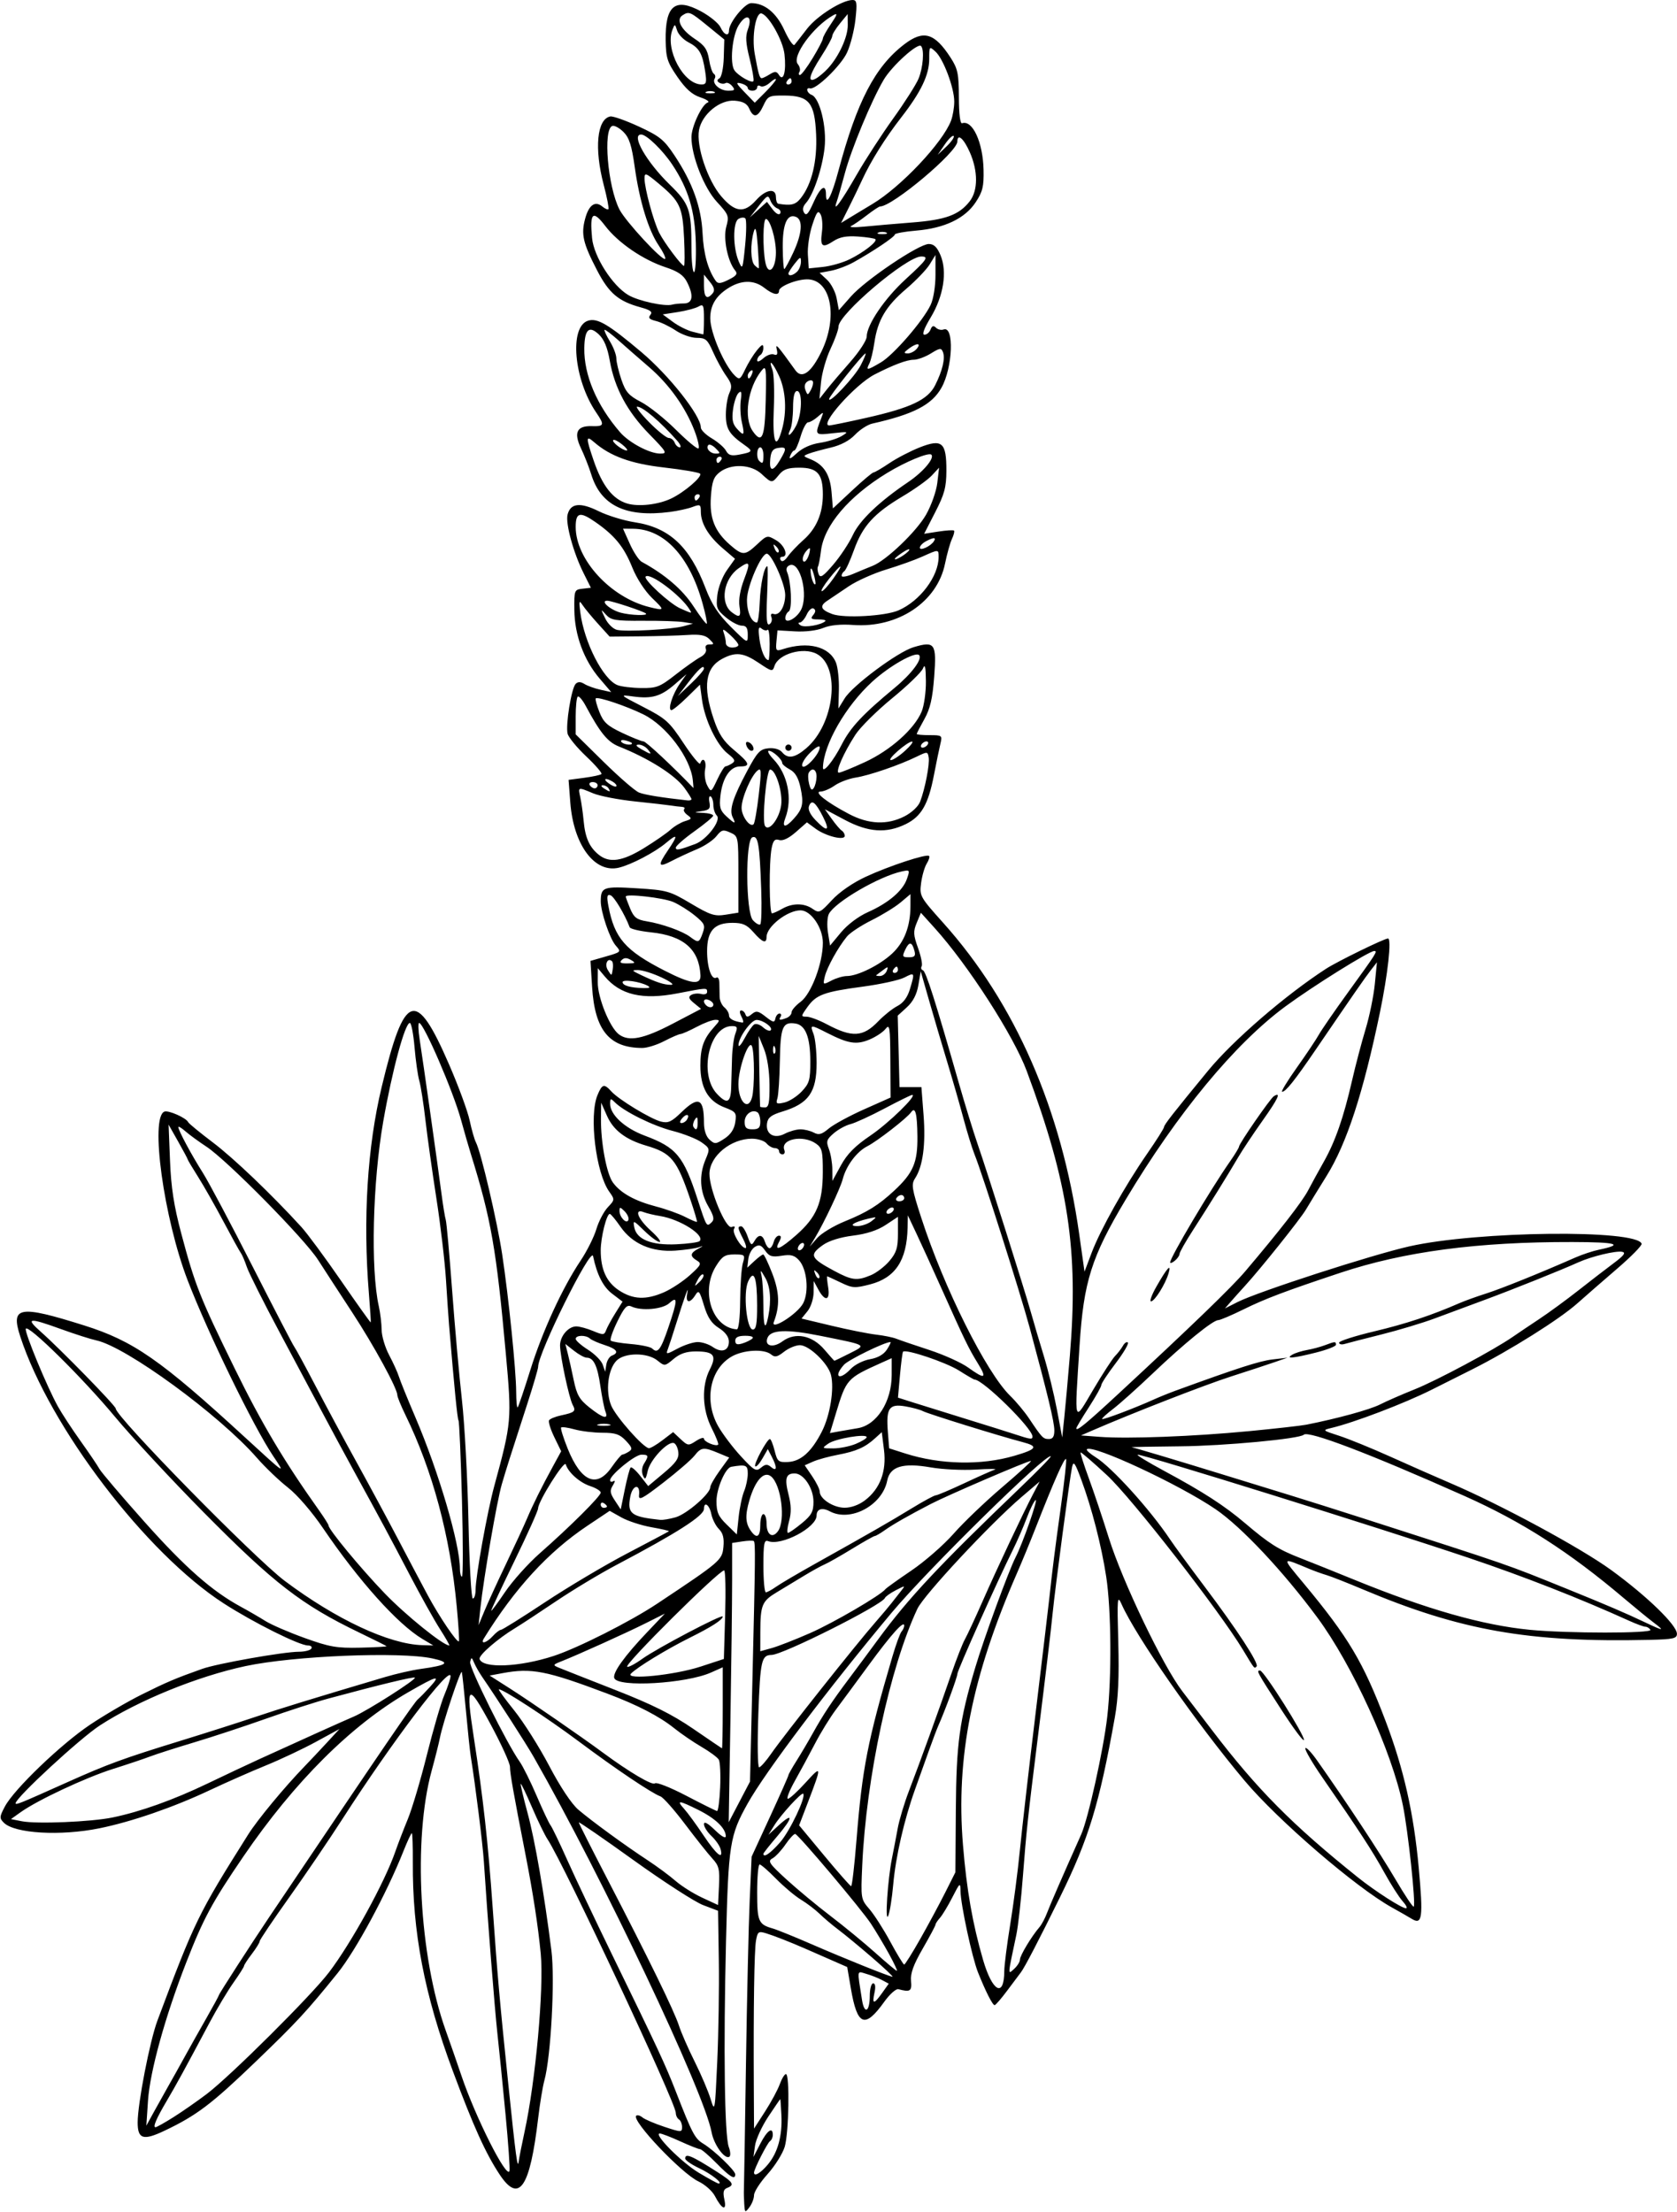 <?xml version="1.0" encoding="UTF-8" standalone="no"?>
<!-- Created with Inkscape (http://www.inkscape.org/) -->

<svg
   xmlns:dc="http://purl.org/dc/elements/1.1/"
   xmlns:cc="http://creativecommons.org/ns#"
   xmlns:rdf="http://www.w3.org/1999/02/22-rdf-syntax-ns#"
   xmlns:svg="http://www.w3.org/2000/svg"
   xmlns="http://www.w3.org/2000/svg"
   xmlns:sodipodi="http://sodipodi.sourceforge.net/DTD/sodipodi-0.dtd"
   xmlns:inkscape="http://www.inkscape.org/namespaces/inkscape"
   id="svg4236"
   version="1.1"
   inkscape:version="0.91 r13725"
   width="502.5"
   height="662.812"
   viewBox="0 0 502.5 662.812"
   sodipodi:docname="SabinesLupine.svg">
  <defs
     id="defs4240" />
  <sodipodi:namedview
     pagecolor="#ffffff"
     bordercolor="#666666"
     borderopacity="1"
     objecttolerance="10"
     gridtolerance="10"
     guidetolerance="10"
     inkscape:pageopacity="0"
     inkscape:pageshadow="2"
     inkscape:window-width="1600"
     inkscape:window-height="837"
     id="namedview4238"
     showgrid="false"
     inkscape:zoom="1.0108439"
     inkscape:cx="251.25"
     inkscape:cy="331.40625"
     inkscape:window-x="-8"
     inkscape:window-y="-8"
     inkscape:window-maximized="1"
     inkscape:current-layer="svg4236" />
  <path
     style="fill:#000000"
     d="m 223.007,660.469 c -0.098,-1.547 -0.144,-3.425 -0.102,-4.174 0.041,-0.749 0.317,-17.624 0.613,-37.5 0.296,-19.876 0.8,-42.045 1.12,-49.264 l 0.582,-13.125 5.515,-11.974 c 3.033,-6.586 5.515,-12.184 5.515,-12.441 0,-0.256 1.087,-2.187 2.414,-4.291 1.328,-2.104 3.504,-5.787 4.836,-8.184 3.147,-5.665 5.785,-9.646 10.967,-16.547 2.323,-3.094 6.233,-8.367 8.69,-11.719 9.013,-12.296 18.274,-22.187 42.411,-45.299 5.288,-5.063 9.467,-9.345 9.288,-9.515 -1.199,-1.138 -36.811,33.865 -47.68,46.865 -19.055,22.791 -37.834,47.676 -43.141,57.168 -5.372,9.608 -5.774,12.168 -6.488,41.25 -0.793,32.302 -0.44,58.379 0.836,61.733 0.506,1.331 0.575,2.632 0.154,2.892 -1.385,0.856 -4.623,-3.617 -5.31,-7.335 -2.233,-12.087 -32.653,-76.276 -53.296,-112.458 -2.271,-3.981 -10.819,-17.262 -15.481,-24.052 -0.885,-1.289 -1.962,-3.188 -2.394,-4.219 -0.711,-1.698 -0.822,-1.719 -1.181,-0.218 -0.374,1.566 11.031,24.528 14.838,29.875 0.974,1.368 3.273,5.996 5.108,10.284 1.835,4.288 3.697,8.235 4.137,8.771 0.44,0.536 2.683,5.193 4.985,10.35 2.302,5.156 8.294,17.812 13.316,28.125 14.039,28.827 16.118,33.29 19.242,41.305 4.96,12.727 5.69,14.11 8.271,15.681 3.234,1.969 9.54,8.027 9.54,9.166 0,1.732 -1.55,0.812 -5.625,-3.34 -2.277,-2.32 -4.501,-4.219 -4.943,-4.219 -0.441,0 -3.108,-1.055 -5.926,-2.344 -2.818,-1.289 -5.563,-2.344 -6.099,-2.344 -2.093,0 6.48,8.655 11.628,11.74 2.992,1.793 5.681,3.26 5.974,3.26 1.484,0 -2.173,-2.889 -5.838,-4.612 -2.294,-1.078 -4.171,-2.38 -4.171,-2.893 0,-1.68 1.948,-0.862 9.609,4.036 4.778,3.055 5.294,3.883 2.972,4.774 -1.122,0.43 -1.325,1.279 -0.837,3.499 0.781,3.557 -0.752,2.98 -2.847,-1.07 -0.771,-1.49 -2.983,-3.454 -4.915,-4.363 -5.063,-2.382 -20.106,-18.247 -18.667,-19.686 0.317,-0.317 1.16,-0.093 1.872,0.498 0.712,0.591 3.676,1.86 6.585,2.82 5.082,1.677 5.29,1.679 5.29,0.051 0,-0.932 -0.422,-1.954 -0.938,-2.273 -0.516,-0.319 -0.938,-1.207 -0.938,-1.973 0,-3.018 -33.645,-74.801 -38.403,-81.933 -0.86,-1.289 -2.968,-5.623 -4.685,-9.63 -1.717,-4.007 -3.234,-7.172 -3.373,-7.031 -0.138,0.14 0.777,4.052 2.034,8.693 2.222,8.204 4.986,24.134 7.147,41.189 1.109,8.757 -0.14,31.919 -2.106,39.039 -0.505,1.829 -1.337,6.885 -1.85,11.236 -2.469,20.969 -5.723,25.732 -11.556,16.917 -4.191,-6.333 -7.834,-14.391 -14.031,-31.038 -8.534,-22.925 -12.112,-41.624 -11.974,-62.578 0.032,-4.77 -0.107,-8.672 -0.308,-8.672 -0.201,0 -1.33,2.426 -2.509,5.391 -5.053,12.711 -14.269,29.787 -19.723,36.544 -9.324,11.552 -12.193,14.654 -24.525,26.52 C 63.385,630.584 58.901,633.978 49.279,638.548 42.916,641.569 41.25,641.055 41.25,636.072 c 0,-5.665 3.639,-24.432 5.917,-30.518 11.212,-29.947 12.174,-31.92 27.189,-55.769 2.821,-4.48 10.885,-14.222 16.996,-20.531 1.517,-1.566 4.47,-4.705 6.562,-6.974 l 3.804,-4.127 -7.031,3.833 c -3.867,2.108 -10.617,5.294 -15,7.079 -4.383,1.785 -11.977,5.136 -16.875,7.446 -10.848,5.117 -23.34,9.429 -33.007,11.395 -11.665,2.372 -25.417,1.572 -28.657,-1.668 -1.349,-1.349 -1.32,-1.782 0.326,-4.88 2.748,-5.17 16.795,-18.657 25.515,-24.498 4.274,-2.863 11.235,-6.93 15.469,-9.039 7.498,-3.734 10.149,-4.859 18.119,-7.689 C 65.094,498.527 85.023,495 89.569,495 c 1.723,0 3.393,-0.422 3.712,-0.938 0.319,-0.516 -0.122,-0.938 -0.978,-0.938 -2.61,0 -16.341,-6.854 -25.272,-12.614 -23.31,-15.036 -52.076,-52.777 -60.955,-79.97 -2.95,-9.035 -0.395,-9.482 19.104,-3.343 14.811,4.663 22.939,10.32 48.258,33.583 12.22,11.228 12.237,11.239 8.455,5.625 -5.889,-8.743 -19.485,-36.663 -25.655,-52.684 -7.158,-18.585 -11.336,-48.915 -6.969,-50.591 1.23,-0.472 6.569,1.907 7.13,3.177 0.175,0.398 3.483,3.114 7.35,6.036 6.286,4.75 17.666,15.621 26.56,25.372 1.754,1.923 7.12,9.194 11.923,16.157 4.803,6.963 8.792,12.561 8.863,12.44 0.071,-0.121 -0.18,-4.017 -0.558,-8.657 -1.818,-22.315 -0.478,-43.963 3.834,-61.921 6.846,-28.512 10.244,-29.646 20.191,-6.734 2.808,6.468 5.582,14.015 6.164,16.77 0.582,2.756 1.431,5.722 1.886,6.592 1.506,2.88 6.355,23.59 7.865,33.585 1.938,12.832 4.167,34.73 4.191,41.161 0.01,2.793 0.213,4.884 0.451,4.646 0.238,-0.238 1.942,-5.265 3.786,-11.172 3.635,-11.64 9.588,-24.598 15.055,-32.771 1.897,-2.836 4.027,-7.088 4.732,-9.448 0.706,-2.361 2.25,-5.314 3.431,-6.562 2.105,-2.225 2.114,-2.319 0.439,-4.666 -4.012,-5.623 -6.106,-22.723 -3.541,-28.915 1.402,-3.386 1.986,-3.544 4.169,-1.131 2.219,2.452 11.785,8.259 14.888,9.038 2.116,0.531 3.151,0.061 6.038,-2.743 5.182,-5.033 6.82,-4.286 6.82,3.11 0,2.196 0.632,4.1 1.674,5.043 1.546,1.399 1.887,1.376 4.453,-0.3 1.866,-1.219 2.934,-2.824 3.249,-4.885 0.438,-2.863 0.22,-3.166 -3.234,-4.486 -4.912,-1.877 -7.213,-5.881 -7.213,-12.55 0,-5.374 0.971,-8.075 4.165,-11.581 1.703,-1.87 1.739,-2.109 0.314,-2.109 -0.884,0 -3.383,0.943 -5.554,2.096 -2.171,1.153 -4.369,2.125 -4.885,2.162 -0.516,0.036 -2.714,0.992 -4.885,2.123 -2.171,1.131 -5.124,2.055 -6.562,2.052 -9.87,-0.02 -14.23,-5.304 -15.036,-18.228 l -0.491,-7.865 4.112,-1.182 c 5.199,-1.495 5.157,-1.453 3.454,-3.417 -1.794,-2.069 -4.503,-10.104 -4.484,-13.298 0.025,-4.237 0.732,-4.488 10.853,-3.858 8.971,0.558 9.806,0.794 16.131,4.551 5.872,3.488 7.124,3.89 10.461,3.356 l 3.791,-0.606 0,-11.448 c 0,-11.409 -0.008,-11.452 -2.429,-12.555 -2.138,-0.974 -2.634,-0.845 -4.151,1.083 -0.947,1.204 -3.546,2.949 -5.775,3.879 -2.229,0.929 -5.635,2.511 -7.568,3.514 -4.127,2.142 -4.36,1.508 -1.172,-3.184 3.116,-4.586 2.955,-5.167 -0.602,-2.174 -3.356,2.824 -10.369,6.502 -14.118,7.404 -7.23,1.739 -13.584,-6.793 -14.548,-19.535 l -0.513,-6.781 4.67,-0.619 c 2.568,-0.341 4.896,-0.846 5.174,-1.124 0.277,-0.277 -1.777,-2.662 -4.566,-5.299 -2.788,-2.637 -5.295,-5.691 -5.57,-6.786 -0.65,-2.592 1.139,-13.669 2.415,-14.944 0.691,-0.691 1.481,-0.678 2.635,0.042 0.906,0.566 3.081,1.344 4.833,1.729 l 3.185,0.699 -3.442,-4.021 c -4.744,-5.542 -7.524,-13.06 -7.608,-20.576 -0.067,-5.931 -9.4e-4,-6.101 2.443,-6.384 l 2.511,-0.29 -2.195,-4.397 c -3.058,-6.127 -5.449,-14.883 -4.786,-17.525 0.862,-3.433 3.783,-3.758 9.283,-1.034 2.675,1.325 7.565,2.826 10.867,3.334 10.351,1.595 16.411,7.245 21.193,19.759 1.845,4.827 3.766,7.764 7.56,11.559 5.061,5.061 5.087,5.073 5.087,2.376 0,-2.05 -0.44,-2.711 -1.803,-2.711 -0.992,0 -3.147,-1.131 -4.79,-2.514 -2.712,-2.282 -2.945,-2.892 -2.524,-6.62 0.258,-2.285 1.535,-5.614 2.88,-7.504 l 2.418,-3.398 -3.74,-3.201 C 212.272,160.642 210,156.829 210,153.351 c 0,-2.17 -0.206,-2.289 -2.47,-1.428 -1.359,0.517 -4.417,1.191 -6.797,1.498 -13.187,1.704 -20.677,-1.873 -23.574,-11.259 -0.659,-2.135 -2.043,-5.657 -3.075,-7.827 -2.228,-4.684 -1.236,-6.754 3.178,-6.628 3.815,0.108 3.951,-0.304 1.36,-4.117 -6.703,-9.864 -8.095,-25.68 -2.419,-27.481 2.782,-0.883 6.095,1.067 15.972,9.4 8.379,7.07 17.825,19.052 17.825,22.612 0,0.725 1.487,2.195 3.305,3.268 1.818,1.073 3.725,2.734 4.237,3.691 0.729,1.361 1.592,1.615 3.96,1.165 4.07,-0.775 4.217,-1.032 1.623,-2.85 -4.626,-3.24 -5.625,-4.862 -5.625,-9.132 0,-2.296 0.474,-5.216 1.054,-6.488 0.88,-1.932 0.72,-2.784 -0.972,-5.159 -1.114,-1.565 -2.874,-4.762 -3.911,-7.105 -1.674,-3.783 -2.222,-4.26 -4.904,-4.26 -1.661,0 -4.489,-0.989 -6.284,-2.198 -1.795,-1.209 -4.462,-2.492 -5.925,-2.851 -2.005,-0.492 -2.419,-0.945 -1.679,-1.836 0.749,-0.903 0.047,-1.441 -2.964,-2.272 -6.663,-1.837 -9.447,-4.213 -13.02,-11.109 -4.22,-8.147 -4.822,-10.757 -3.56,-15.442 1.113,-4.135 2.984,-5.451 5.168,-3.638 0.779,0.647 1.594,0.999 1.811,0.782 0.217,-0.217 -0.426,-3.518 -1.429,-7.336 -2.86,-10.893 -2.006,-19.682 1.987,-20.451 0.78,-0.15 4.625,1.208 8.544,3.019 6.262,2.893 7.559,3.946 10.711,8.695 5.374,8.097 8.013,15.423 8.391,23.296 0.295,6.139 1.621,10.939 3.935,14.245 0.658,0.94 1.454,0.874 3.854,-0.323 2.384,-1.189 2.8,-1.778 1.967,-2.782 -2.238,-2.697 -3.628,-9.555 -2.652,-13.089 0.887,-3.211 0.733,-3.62 -2.807,-7.46 -3.875,-4.204 -7.628,-13.741 -7.628,-19.385 0,-3.166 3.127,-9.811 4.897,-10.406 0.658,-0.221 -0.348,-0.913 -2.236,-1.538 -2.468,-0.817 -4.397,-2.537 -6.865,-6.12 -3.029,-4.399 -3.443,-5.686 -3.523,-10.97 -0.158,-10.468 2.838,-12.9 10.651,-8.648 2.645,1.44 5.247,3.577 5.781,4.749 1.052,2.308 2.545,2.861 2.545,0.942 0,-2.34 4.744,-8.186 6.643,-8.186 4.032,0 7.549,2.868 9.952,8.117 1.302,2.844 2.666,4.818 3.032,4.386 0.366,-0.432 2.055,-2.596 3.755,-4.809 C 244.776,4.78 252.344,0 255.484,0 c 1.264,0 1.389,0.869 0.84,5.859 -0.354,3.223 -1.49,7.682 -2.524,9.909 -1.822,3.923 -9.329,11.191 -11.068,10.716 -1.391,-0.38 -0.978,1.394 0.452,1.942 2.459,0.944 4.597,9.674 3.892,15.899 -0.702,6.205 -3.35,14.049 -5.572,16.504 -0.932,1.03 -1.123,2.02 -0.563,2.926 0.646,1.045 1.311,0.318 2.809,-3.068 2.088,-4.72 3.75,-5.773 3.75,-2.375 0,3.752 1.697,0.496 3.751,-7.196 5.532,-20.717 10.949,-31.121 19.689,-37.82 5.774,-4.425 9.096,-3.463 13.928,4.033 2.124,3.295 2.429,4.77 2.451,11.848 0.015,4.969 0.386,7.959 0.962,7.761 3.131,-1.079 6.258,5.712 6.435,13.973 0.107,4.996 -0.271,6.546 -2.371,9.719 -3.213,4.856 -9.322,7.767 -17.787,8.477 -3.539,0.297 -6.434,0.829 -6.434,1.183 0,0.675 -6.478,5.029 -12.351,8.303 -1.895,1.056 -4.962,2.205 -6.817,2.553 l -3.372,0.633 2.228,2.064 c 1.225,1.135 2.525,3.649 2.888,5.586 l 0.661,3.521 3.625,-4.118 C 259.325,83.903 275.32,73.125 278.297,73.125 c 1.538,0 2.494,0.918 3.524,3.382 2.063,4.937 0.906,12.238 -2.955,18.649 -2.004,3.328 -2.666,5.156 -1.867,5.156 0.681,0 1.507,-0.703 1.837,-1.563 0.433,-1.127 0.884,-1.278 1.621,-0.542 0.562,0.562 1.585,0.805 2.274,0.54 3.236,-1.242 2.779,11.39 -0.632,17.459 -2.876,5.117 -8.358,7.957 -20.731,10.739 -1.396,0.314 -3.716,1.814 -5.156,3.335 -1.68,1.774 -4.298,3.157 -7.306,3.86 -2.578,0.603 -5.531,1.419 -6.562,1.814 -1.776,0.68 -1.751,0.767 0.469,1.65 3.997,1.589 5.911,4.558 6.35,9.848 l 0.408,4.921 5.762,-5.385 c 3.169,-2.962 6.057,-5.394 6.418,-5.405 0.361,-0.011 2.491,-1.258 4.734,-2.772 2.243,-1.514 6.341,-3.644 9.107,-4.734 6.707,-2.644 8.01,-1.507 7.986,6.964 -0.014,4.973 -0.571,7.049 -3.34,12.445 l -3.323,6.477 4.277,-0.661 c 2.352,-0.364 4.454,-0.495 4.669,-0.292 0.216,0.203 -0.058,1.318 -0.607,2.477 -0.549,1.159 -1.491,4.518 -2.092,7.463 -2.344,11.487 -14.118,19.325 -27.548,18.341 -3.736,-0.274 -6.891,0.043 -8.951,0.9 -1.867,0.776 -5.353,1.198 -8.438,1.02 l -5.256,-0.303 -0.303,3.174 c -0.281,2.945 -0.146,3.124 1.875,2.472 7.557,-2.437 13.983,-0.822 15.943,4.008 0.566,1.393 0.962,5.064 0.881,8.158 l -0.147,5.625 1.87,-3.035 c 2.393,-3.884 15.904,-13.931 20.643,-15.351 6.395,-1.916 6.944,-1.136 6.195,8.798 -0.497,6.586 -1.2,9.629 -2.945,12.753 -1.261,2.256 -2.293,4.26 -2.293,4.453 0,0.193 1.737,0.351 3.859,0.351 3.736,0 3.839,0.082 3.235,2.578 -0.343,1.418 -1.222,5.678 -1.952,9.468 -1.678,8.704 -3.762,12.324 -8.41,14.609 -5.798,2.85 -11.27,2.475 -18.264,-1.251 l -5.988,-3.19 2.085,2.928 c 1.147,1.61 2.487,3.176 2.978,3.48 0.492,0.304 0.894,1.002 0.894,1.552 0,1.501 -5.651,0.127 -8.715,-2.12 l -2.621,-1.922 -3.315,2.911 c -2.121,1.863 -3.919,2.719 -4.991,2.379 -1.302,-0.413 -1.808,0.127 -2.267,2.422 -0.828,4.141 -0.739,19.602 0.112,19.562 0.387,-0.018 1.758,-0.636 3.047,-1.373 3.076,-1.759 6.593,-1.749 9.125,0.024 1.935,1.355 2.236,1.22 5.748,-2.59 2.249,-2.439 6.228,-5.193 10.12,-7.004 6.986,-3.249 18.306,-6.976 19.021,-6.261 0.246,0.246 -0.074,1.281 -0.71,2.3 -0.636,1.019 -1.391,3.637 -1.677,5.817 -0.507,3.869 -0.349,4.155 6.623,11.933 21.562,24.057 35.458,55.866 40.75,93.281 l 1.591,11.25 2.118,-5.625 c 2.607,-6.922 9.984,-20.09 16.659,-29.736 2.754,-3.98 5.025,-7.565 5.045,-7.969 0.037,-0.72 2.689,-4.114 13.226,-16.925 7.459,-9.069 23.114,-22.596 35.302,-30.503 3.401,-2.207 17.471,-9.087 18.582,-9.087 1.132,0 -0.035,10.696 -2.423,22.199 -5.008,24.124 -9.943,39.247 -15.967,48.932 -2.446,3.932 -5.241,8.493 -6.212,10.135 -1.688,2.855 -13.626,17.786 -18.292,22.878 -1.223,1.334 -3.067,3.394 -4.098,4.577 l -1.875,2.151 3.811,-1.929 c 6.123,-3.1 40.267,-14.164 51.502,-16.689 20.459,-4.597 68.104,-5.129 69.555,-0.776 0.166,0.499 -3.121,3.851 -7.305,7.449 -4.184,3.598 -9.566,8.288 -11.96,10.423 -5.363,4.783 -20.268,14.141 -31.54,19.801 -4.641,2.331 -10.114,5.077 -12.163,6.103 -8.2,4.107 -23.164,9.811 -30.025,11.444 -2.739,0.652 -2.677,0.713 2.344,2.33 2.836,0.913 9.797,3.753 15.469,6.311 5.672,2.557 13.688,6.092 17.812,7.855 15.158,6.477 39.166,19.455 48.281,26.1 10.708,7.807 19.627,16.453 19.664,19.064 0.02,1.425 -1.054,1.666 -8.18,1.83 -36.17,0.837 -56.657,-2.774 -86.016,-15.161 -4.641,-1.958 -9.492,-3.867 -10.781,-4.242 -1.289,-0.375 -3.609,-1.209 -5.156,-1.853 -8.526,-3.548 -8.444,-3.769 -1.638,4.424 13.347,16.066 17.778,23.511 24.435,41.056 5.469,14.413 8.463,27.64 9.965,44.024 1.378,15.034 1.07,17.307 -2.082,15.361 -0.889,-0.549 -3.587,-2.093 -5.994,-3.431 -10.787,-5.995 -34.17,-26.14 -44.152,-38.037 -14.417,-17.184 -32.457,-43.064 -36.785,-52.774 -1.305,-2.926 -1.376,-2.12 -1.011,11.382 0.281,10.415 -0.011,16.789 -1.034,22.5 -4.657,26.02 -7.807,36.345 -16.446,53.906 -6.327,12.862 -10.634,21.14 -11.706,22.501 -0.406,0.516 -2.216,2.929 -4.02,5.362 -1.805,2.433 -3.531,4.437 -3.837,4.453 -0.612,0.032 -2.676,-4.027 -4.99,-9.815 -1.764,-4.411 -5.19,-20.331 -5.245,-24.375 -0.037,-2.656 -0.172,-2.551 -2.437,1.875 -1.319,2.578 -2.996,5.354 -3.726,6.168 -0.73,0.814 -1.328,1.726 -1.328,2.027 0,0.301 -1.716,3.524 -3.814,7.162 -2.788,4.837 -3.734,7.442 -3.516,9.692 0.299,3.087 -0.248,3.446 -3.791,2.485 -0.702,-0.19 -2.606,1.51 -4.231,3.778 -5.835,8.145 -8.088,7.246 -10.005,-3.988 l -1.096,-6.426 -5.289,-2.32 c -2.909,-1.276 -6.133,-2.69 -7.164,-3.141 -4.562,-1.997 -9.569,-3.962 -11.866,-4.657 -2.274,-0.688 -2.536,-0.497 -3.014,2.202 -0.523,2.958 -0.778,19.971 -0.655,43.706 l 0.066,12.625 3.304,-5.125 c 1.817,-2.819 3.8,-6.496 4.407,-8.172 0.607,-1.676 1.441,-3.047 1.853,-3.047 1.173,0 0.877,17.637 -0.365,21.784 -0.613,2.046 -2.933,5.743 -5.156,8.215 -2.223,2.472 -4.042,5.302 -4.042,6.288 0,0.986 -0.619,2.611 -1.376,3.612 -1.313,1.736 -1.385,1.69 -1.554,-0.993 z M 151.463,633.468 c -0.845,-8.868 -1.936,-19.71 -2.423,-24.093 -0.79,-7.099 -2.993,-35.083 -4.059,-51.562 -0.341,-5.266 -2.513,-22.688 -3.916,-31.406 -0.249,-1.547 -0.896,-7.664 -1.438,-13.594 -0.542,-5.93 -1.102,-11.203 -1.244,-11.719 -0.285,-1.036 -5.707,15.221 -6.565,19.688 -0.297,1.547 -1.408,5.977 -2.468,9.844 -5.636,20.562 -3.752,55.584 4.187,77.824 1.378,3.861 3.503,9.973 4.721,13.583 4.219,12.498 13.575,31.067 14.402,28.585 0.188,-0.563 -0.35,-8.28 -1.196,-17.148 z m 78.585,15.239 c 3.007,-3.574 4.397,-8.607 4.093,-14.82 -0.129,-2.646 -0.281,-4.815 -0.337,-4.818 -0.056,-0.004 -1.672,2.358 -3.591,5.248 -1.919,2.89 -3.705,6.792 -3.97,8.672 l -0.481,3.417 2.06,-3.984 c 2.063,-3.989 3.739,-5.17 3.739,-2.633 0,0.743 -0.373,1.581 -0.829,1.863 -0.776,0.48 -4.796,8.385 -4.796,9.432 0,1.31 1.964,0.175 4.111,-2.376 z m -72.88,-9.801 c 3.313,-15.138 5.853,-43.077 4.859,-53.438 -0.794,-8.279 -2.308,-18.134 -4.536,-29.53 -3.665,-18.75 -4.679,-24.48 -4.679,-26.442 0,-1.116 -2.637,-6.895 -5.859,-12.844 -6.795,-12.541 -7.459,-12.014 -4.992,3.963 2.842,18.404 4.27,31.303 5.677,51.272 1.428,20.274 2.071,27.527 4.648,52.488 2.259,21.881 2.799,25.921 3.132,23.438 0.173,-1.289 0.961,-5.297 1.751,-8.906 z M 51.949,634.497 c 2.623,-1.652 7.116,-4.779 9.984,-6.95 7.077,-5.358 31.345,-29.506 36.634,-36.453 6.729,-8.84 16.674,-26.936 19.872,-36.157 0.792,-2.285 2.486,-6.692 3.763,-9.794 1.277,-3.101 3.845,-11.75 5.707,-19.219 1.861,-7.469 4.219,-15.557 5.238,-17.973 1.02,-2.416 1.854,-4.944 1.854,-5.619 0,-3.481 -17.492,19.607 -32.244,42.56 -4.07,6.333 -11.348,17.052 -16.172,23.82 -4.824,6.768 -8.771,12.635 -8.771,13.037 0,0.402 -1.055,2.113 -2.344,3.803 -1.289,1.69 -2.344,3.311 -2.344,3.602 0,0.291 -1.421,2.534 -3.157,4.984 -1.737,2.45 -4.953,7.83 -7.148,11.955 -7.445,13.993 -10.041,18.741 -12.818,23.438 -3.14,5.311 -4.279,7.969 -3.413,7.969 0.325,0 2.738,-1.351 5.361,-3.003 z m -1.331,-9.653 c 1.175,-2.062 3.294,-5.859 4.709,-8.438 1.415,-2.578 4.311,-7.733 6.435,-11.456 2.124,-3.722 3.862,-6.921 3.862,-7.109 0,-0.342 9.628,-15.271 14.932,-23.155 35.884,-53.33 43.652,-64.704 44.764,-65.541 0.425,-0.32 2.035,-1.971 3.578,-3.668 3.314,-3.646 2.085,-3.336 -6.577,1.66 -17.077,9.848 -34.124,26.842 -49.425,49.268 -9.363,13.723 -11.969,18.561 -17.113,31.771 -6.325,16.243 -10.856,32.626 -11.436,41.354 l -0.499,7.5 2.316,-4.219 c 1.274,-2.32 3.277,-5.906 4.452,-7.969 z m 164.768,-37.361 -0.23,-14.861 -4.468,-1.695 c -2.457,-0.932 -11.844,-6.996 -20.859,-13.475 -9.015,-6.479 -16.392,-11.565 -16.392,-11.301 0,0.264 3.878,7.952 8.617,17.086 12.294,23.693 19.992,39.461 21.38,43.794 0.661,2.062 2.782,6.914 4.713,10.781 1.932,3.867 4.088,8.93 4.792,11.25 1.241,4.091 1.301,3.751 1.979,-11.25 0.385,-8.508 0.595,-22.156 0.469,-30.329 z m 45.238,10.587 c 0,-2.032 0.455,-3.695 1.012,-3.695 0.637,0 0.783,1.043 0.394,2.812 -0.778,3.54 -0.186,3.553 2.309,0.049 l 1.968,-2.764 -2.035,-1.089 c -1.119,-0.599 -3.224,-1.43 -4.678,-1.847 -2.919,-0.837 -2.785,-1.641 -1.306,7.787 0.706,4.499 2.336,3.625 2.336,-1.253 z m 40.298,-7.341 c 0.007,-1.747 0.814,-8.076 1.791,-14.062 0.977,-5.987 2.273,-15.948 2.879,-22.135 0.607,-6.188 2.736,-24.75 4.732,-41.25 1.996,-16.5 3.833,-31.898 4.081,-34.219 0.919,-8.59 1.712,-14.859 3.538,-27.983 1.029,-7.398 1.703,-13.62 1.498,-13.825 -0.495,-0.495 -3.563,6.444 -9.159,20.714 -1.617,4.125 -4.138,10.242 -5.601,13.594 -13.47,30.861 -18.289,55.167 -16.132,81.374 1.114,13.539 2.866,23.554 6.019,34.407 2.784,9.583 6.317,11.465 6.354,3.385 z m -39.6,-4.09 c -3.736,-3.223 -8.269,-6.966 -10.073,-8.317 -1.805,-1.351 -4.336,-3.487 -5.625,-4.746 -1.289,-1.259 -3.82,-3.186 -5.625,-4.282 -1.805,-1.096 -5.162,-3.917 -7.461,-6.268 -2.299,-2.352 -4.514,-4.276 -4.922,-4.276 -0.408,0 -0.742,3.745 -0.742,8.323 0,8.765 0.376,9.636 4.688,10.867 1.289,0.368 6.562,2.505 11.719,4.749 9.731,4.235 22.921,9.544 24.136,9.714 0.384,0.054 -2.358,-2.539 -6.094,-5.763 z m 44.302,0.601 c 0,-1.186 3.46,-6.935 5.846,-9.714 0.652,-0.759 1.665,-2.657 2.251,-4.219 0.903,-2.405 4.77,-11.294 10.254,-23.572 2.09,-4.68 6.667,-25.345 7.797,-35.207 1.368,-11.935 1.22,-32.072 -0.308,-42.028 -1.435,-9.347 -4.304,-20.516 -7.468,-29.062 -1.915,-5.173 -2.333,-5.74 -2.768,-3.75 -0.645,2.951 -5.047,36.062 -5.795,43.594 -0.561,5.653 -2.142,18.888 -4.647,38.906 -2.74,21.897 -3.285,27.001 -4.262,39.844 -0.549,7.219 -1.445,15.234 -1.992,17.812 -2.643,12.458 -2.61,11.965 -0.665,10.205 0.966,-0.874 1.756,-2.138 1.756,-2.808 z m -39.205,-1.609 c -1.507,-2.746 -3.955,-6.85 -5.44,-9.118 -2.794,-4.271 -21.531,-26.495 -22.676,-26.897 -0.356,-0.125 -1.667,1.269 -2.912,3.097 -1.245,1.828 -3.022,3.73 -3.947,4.225 -1.475,0.789 -0.958,1.563 4.197,6.278 3.234,2.958 9.201,7.909 13.261,11.003 4.06,3.094 10.088,8.051 13.396,11.016 3.308,2.965 6.205,5.391 6.438,5.391 0.233,0 -0.81,-2.247 -2.317,-4.993 z m 9.358,-4.619 c 2.405,-4.252 5.75,-10.474 7.435,-13.825 l 3.063,-6.094 0.134,-18.75 c 0.142,-19.912 1.068,-26.688 5.829,-42.656 2.607,-8.745 10.024,-29.021 12.054,-32.953 2.133,-4.133 6.898,-17.746 6.021,-17.204 -0.45,0.278 -1.649,2.713 -2.664,5.41 -1.015,2.697 -2.896,7.013 -4.18,9.592 -4.488,9.009 -16.596,36.068 -16.596,37.089 0,0.947 -3.699,11.019 -5.66,15.412 -0.46,1.031 -1.738,4.406 -2.839,7.5 -1.101,3.094 -2.985,8.367 -4.187,11.719 -3.275,9.132 -5.812,20.197 -6.543,28.54 -0.359,4.095 -1.036,8.314 -1.504,9.375 -1.021,2.314 -0.148,-10.953 1.137,-17.29 0.471,-2.32 1.24,-6.328 1.709,-8.906 0.469,-2.578 1.988,-7.641 3.375,-11.25 3.293,-8.57 9.289,-25.133 12.727,-35.156 1.503,-4.383 3.326,-9.026 4.051,-10.318 0.725,-1.292 3.078,-6.355 5.23,-11.25 4.329,-9.849 12.195,-26.552 15.207,-32.294 l 1.944,-3.705 -5.398,4.612 c -9.376,8.01 -29.296,29.387 -31.238,33.523 -8.234,17.536 -15.343,50.62 -16.521,76.879 -0.448,9.992 -0.424,10.137 2.157,13.125 1.435,1.662 4.26,6.077 6.277,9.812 2.017,3.735 3.878,6.792 4.136,6.794 0.258,0.002 2.436,-3.476 4.841,-7.728 z m 144.513,-11.247 c -1.051,-1.16 -3.54,-5.062 -5.531,-8.672 -3.525,-6.39 -7.445,-12.403 -18.531,-28.431 -2.97,-4.293 -5.262,-8.219 -5.094,-8.724 0.168,-0.505 1.737,1.11 3.485,3.587 8.638,12.24 18.954,27.887 23.502,35.646 2.786,4.753 5.255,8.451 5.487,8.219 0.679,-0.679 -1.688,-22.776 -3.261,-30.454 -3.294,-16.074 -15.135,-42.034 -25.657,-56.25 -10.3,-13.917 -22.739,-27.149 -30.472,-32.416 -10.963,-7.467 -36.934,-19.555 -38.548,-17.942 -0.252,0.252 0.936,1.324 2.639,2.384 4.865,3.028 16.334,15.698 22.298,24.635 1.299,1.946 5.956,8.31 10.35,14.142 9.763,12.958 16.377,23.113 15.577,23.913 -0.717,0.717 -0.511,0.967 -4.105,-4.995 -7.045,-11.686 -33.293,-45.405 -40.704,-52.29 -4.214,-3.915 -7.785,-6.996 -7.935,-6.846 -0.15,0.15 0.96,3.63 2.466,7.735 1.506,4.104 4.212,12.176 6.013,17.937 4.066,13.007 16.216,38.356 21.992,45.882 0.836,1.09 4.862,6.363 8.945,11.719 13.508,17.716 23.993,28.295 43.676,44.072 5.115,4.1 13.14,9.259 14.402,9.259 0.505,0 0.058,-0.949 -0.993,-2.109 z m -36.416,-57.511 c -7.355,-11.399 -7.48,-11.63 -6.307,-11.63 1.133,0 13.537,19.656 13.145,20.831 -0.169,0.506 -3.246,-3.635 -6.838,-9.202 z m -170.415,44.722 c -1.244,-1.345 -4.914,-5.963 -8.156,-10.263 -3.242,-4.3 -6.571,-8.063 -7.396,-8.362 -2.635,-0.957 -13.506,-8.273 -24.467,-16.467 C 164.02,514.843 150.851,506.25 149.479,506.25 c -0.273,0 1.792,2.848 4.59,6.328 2.798,3.48 7.525,10.969 10.506,16.641 3.308,6.295 6.709,11.408 8.729,13.125 4.116,3.497 13.939,10.663 20.759,15.144 2.836,1.863 6.605,4.652 8.376,6.198 1.771,1.546 5.357,3.803 7.969,5.015 l 4.749,2.204 0.283,-5.742 c 0.245,-4.988 -0.014,-6.063 -1.979,-8.187 z m 43.187,-5.569 c 1.715,-21.47 3.313,-29.636 10.768,-55.002 1.061,-3.609 2.287,-6.963 2.725,-7.453 0.438,-0.49 0.796,-1.294 0.796,-1.786 0,-1.694 -3.854,2.599 -10.592,11.798 -3.713,5.07 -8.167,11.11 -9.897,13.422 -1.73,2.312 -4.514,6.835 -6.187,10.049 -1.673,3.215 -4.403,8.271 -6.066,11.235 -1.663,2.965 -2.61,5.391 -2.103,5.391 0.507,0 2.927,-2.215 5.378,-4.922 4.783,-5.281 4.815,-4.995 0.666,5.859 l -2.688,7.031 7.541,9.087 c 4.148,4.998 7.768,9.111 8.044,9.141 0.277,0.03 1.003,-6.203 1.613,-13.851 z m -40.73,2.735 c -0.258,-0.987 -1.484,-2.748 -2.725,-3.913 -1.24,-1.165 -2.255,-2.761 -2.255,-3.546 0,-0.943 1.112,-0.349 3.281,1.754 1.995,1.934 3.273,2.649 3.26,1.825 -0.036,-2.364 -3.103,-5.308 -8.151,-7.824 -5.99,-2.986 -6.765,-3.045 -4.313,-0.328 1.047,1.16 3.668,4.746 5.823,7.969 3.898,5.828 5.975,7.49 5.079,4.065 z m 17.838,-2.034 c 2.93,-3.342 7.83,-13.648 6.921,-14.557 -0.491,-0.491 -6.669,6.268 -8.665,9.479 l -1.748,2.812 2.983,-2.744 c 4.582,-4.215 4.413,-2.385 -0.289,3.123 -2.315,2.712 -4.209,5.107 -4.209,5.323 0,1.32 2.099,-0.121 5.006,-3.437 z M 33.75,544.663 c 8.353,-1.732 18.158,-5.236 28.389,-10.146 5.269,-2.529 12.322,-5.851 15.673,-7.383 11.87,-5.426 24.888,-11.291 28.199,-12.705 4.03,-1.721 18.825,-11.155 18.307,-11.673 -0.348,-0.348 -10.596,2.13 -25.881,6.258 -3.867,1.045 -12.305,3.77 -18.75,6.056 -6.445,2.286 -16.148,5.484 -21.562,7.106 -5.414,1.622 -11.32,3.515 -13.125,4.206 -1.805,0.691 -6.832,2.378 -11.172,3.75 -8.167,2.581 -22.547,9.318 -27.635,12.948 l -2.912,2.077 3.281,0.644 c 4.428,0.869 20.816,0.183 27.188,-1.137 z M 225.46,503.438 c 0.878,-36.825 0.92,-41.13 0.408,-41.6 -0.219,-0.201 -1.77,-0.157 -3.445,0.099 l -3.047,0.464 -0.002,11.378 c -8.6e-4,6.258 -0.23,25.089 -0.51,41.847 l -0.508,30.469 3.189,-6.094 3.189,-6.094 0.726,-30.469 z m -9.674,32.268 c 0.17,-3.909 -0.006,-7.664 -0.39,-8.346 -0.384,-0.681 -2.704,-2.405 -5.156,-3.83 -2.452,-1.425 -6.145,-3.948 -8.208,-5.606 -4.407,-3.543 -10.99,-6.958 -19.863,-10.304 -18.539,-6.992 -22.871,-7.837 -31.7,-6.185 l -3.75,0.702 6.094,3.887 c 6.18,3.942 21.456,14.481 27.886,19.238 7.828,5.792 14.815,9.913 15.553,9.174 0.431,-0.43 4.649,1.24 9.375,3.712 4.726,2.472 8.875,4.533 9.221,4.58 0.346,0.047 0.768,-3.113 0.938,-7.022 z M 20.156,534.111 c 12.13,-5.438 16.737,-7.126 33.75,-12.367 7.734,-2.382 17.859,-5.613 22.5,-7.18 7.43,-2.509 17.18,-5.506 38.906,-11.961 3.352,-0.996 8.153,-2.093 10.671,-2.439 8.249,-1.133 9.184,-1.959 3.578,-3.161 -9.738,-2.088 -41.511,-0.787 -55.968,2.292 -14.374,3.062 -32.155,10.305 -43.672,17.791 -5.983,3.889 -25.234,21.672 -25.234,23.31 0,0.607 1.039,0.185 15.469,-6.285 z m 210.938,-8.587 c 3.839,-5.543 25.432,-32.767 31.336,-39.507 1.843,-2.105 3.984,-4.649 4.758,-5.655 0.773,-1.006 2.039,-2.618 2.812,-3.584 1.362,-1.7 1.312,-1.707 -1.556,-0.224 -1.629,0.842 -3.106,1.891 -3.281,2.331 -0.834,2.092 -30.534,17.02 -33.956,17.066 -3.035,0.041 -3.403,1.673 -3.974,17.62 -0.319,8.923 -0.214,16.093 0.236,16.065 0.447,-0.028 2.078,-1.879 3.625,-4.112 z m -14.531,-13.662 0,-12.2 -3.516,1.566 c -7.483,3.334 -27.89,4.522 -28.979,1.686 -0.595,-1.55 3.04,-6.624 9.933,-13.864 l 5.217,-5.48 -5.625,2.826 c -5.731,2.879 -20.513,9.562 -25.416,11.491 -2.509,0.987 -2.571,1.124 -0.834,1.849 1.031,0.43 8.625,3.427 16.875,6.66 11.142,4.365 17.17,7.364 23.438,11.659 4.641,3.18 8.543,5.833 8.672,5.895 0.129,0.062 0.234,-5.378 0.234,-12.088 z m -6.627,-12.411 6.967,-2.287 0.386,-13.27 c 0.212,-7.298 0.074,-13.27 -0.307,-13.27 -1.59,0 -29.85,28.069 -29.058,28.861 0.284,0.284 2.336,-0.789 4.559,-2.385 4.374,-3.141 24.08,-13.505 24.08,-12.664 0,0.968 -3.289,3.09 -9.844,6.349 -6.984,3.473 -15.89,8.909 -17.672,10.788 -1.853,1.952 13.105,0.432 20.889,-2.123 z m -43.998,-3.201 c 7.205,-2.361 22.901,-10.288 30.911,-15.61 19.022,-12.64 19.537,-13.08 19.914,-17.004 0.258,-2.686 -0.116,-4.179 -1.357,-5.42 -0.942,-0.942 -1.963,-2.965 -2.27,-4.496 -0.554,-2.77 -2.197,-3.916 -2.197,-1.533 0,2.053 -8.068,7.218 -26.25,16.808 -4.898,2.584 -13.046,7.487 -18.105,10.898 -5.059,3.41 -10.544,7.01 -12.188,8 -5.241,3.156 -11.059,8.208 -10.698,9.29 0.963,2.89 11.987,2.428 22.241,-0.933 z m 76.85,-6.865 c 7.023,-3.091 21.143,-11.332 22.525,-13.148 0.258,-0.339 3.752,-2.841 7.765,-5.562 4.013,-2.72 9.708,-7.691 12.656,-11.046 2.948,-3.355 9.511,-9.637 14.585,-13.959 5.074,-4.323 8.942,-7.859 8.595,-7.859 -1.048,0 -24.874,10.241 -30.007,12.899 -6.466,3.347 -11.349,6.128 -13.712,7.811 -1.383,0.985 -2.759,1.791 -3.057,1.791 -0.298,0 -3.356,1.723 -6.796,3.828 -3.44,2.105 -7.138,4.207 -8.22,4.67 -1.081,0.463 -3.883,2.01 -6.226,3.438 -2.343,1.428 -6.012,3.647 -8.153,4.932 -4.418,2.651 -4.9,3.815 -4.918,11.886 l -0.013,5.784 3.437,-0.949 c 1.89,-0.522 7.082,-2.553 11.538,-4.514 z m -126.973,3.947 c -0.134,-0.144 -3.782,-1.967 -8.107,-4.051 C 90.359,480.919 82.039,474.486 60.886,453.075 51.319,443.392 39.463,430.617 34.54,424.688 24.793,412.948 8.259,396.631 7.726,398.227 c -0.373,1.12 6.354,17.375 9.634,23.279 1.176,2.117 4.234,6.786 6.796,10.376 2.561,3.589 5.1,7.342 5.641,8.338 0.541,0.997 6.622,8.14 13.513,15.874 12.168,13.656 20.187,20.72 28.877,25.436 2.32,1.259 5.63,3.18 7.356,4.269 1.725,1.089 6.999,3.371 11.719,5.072 7.499,2.703 9.604,3.069 16.689,2.908 4.459,-0.102 7.998,-0.302 7.864,-0.446 z m 10.748,-2.173 c -7.404,-4.419 -19.03,-17.381 -29.772,-33.191 -3.351,-4.932 -7.725,-9.995 -10.528,-12.188 -2.637,-2.062 -6.821,-6.07 -9.297,-8.906 -11.217,-12.847 -39.119,-33.255 -48.107,-35.186 -1.693,-0.364 -6.428,-1.877 -10.523,-3.363 -9.789,-3.552 -10.852,-3.409 -6.078,0.814 5.906,5.225 22.422,22.155 22.426,22.988 0.012,2.444 41.598,44.854 50.628,51.631 15.424,11.575 31.305,18.994 41.25,19.268 l 3.281,0.091 -3.281,-1.959 z m 5.266,-2.956 c -1.732,-2.707 -5.794,-9.984 -9.028,-16.172 -6.097,-11.666 -8.624,-16.37 -16.869,-31.406 -2.686,-4.898 -6.782,-12.492 -9.103,-16.875 -2.32,-4.383 -8.167,-15.352 -12.992,-24.375 -4.825,-9.023 -9.271,-17.883 -9.879,-19.688 -0.608,-1.805 -1.421,-3.703 -1.808,-4.219 -0.387,-0.516 -2.717,-4.734 -5.179,-9.375 -2.462,-4.641 -5.881,-10.661 -7.599,-13.378 C 57.655,349.999 56.25,347.641 56.25,347.475 c 0,-0.165 -1.29,-2.583 -2.867,-5.372 l -2.867,-5.072 0.427,10.781 c 0.32,8.099 1.162,13.544 3.382,21.885 4.109,15.436 5.578,19.147 16.022,40.459 8.045,16.417 14.736,27.673 25.237,42.455 1.57,2.21 2.854,4.246 2.854,4.524 0,1.231 9.549,12.789 16.788,20.319 6.335,6.59 17.577,15.67 19.401,15.67 0.193,0 -1.066,-2.215 -2.798,-4.922 z m 5.019,-6.874 c -1.986,-21.091 -7.215,-40.576 -15.388,-57.34 -1.318,-2.704 -2.397,-5.352 -2.397,-5.883 0,-1.993 -7.028,-14.872 -13.545,-24.825 -3.714,-5.672 -8.32,-12.757 -10.235,-15.745 -4.036,-6.297 -27.237,-29.827 -33.421,-33.895 -2.312,-1.521 -5.153,-3.598 -6.314,-4.617 -1.16,-1.018 -2.109,-1.58 -2.109,-1.248 0,0.988 3.903,8.27 7.332,13.679 1.761,2.777 8.481,15.434 14.935,28.125 6.453,12.691 12.063,23.497 12.465,24.013 0.403,0.516 3.266,5.789 6.363,11.719 3.097,5.93 8.658,16.266 12.359,22.969 3.7,6.703 9.27,17.039 12.378,22.969 3.107,5.93 7.125,13.523 8.928,16.875 3.439,6.394 8.775,14.279 9.305,13.749 0.171,-0.171 -0.123,-4.916 -0.653,-10.545 z m 10.809,8.984 c 0.933,-1.031 2.03,-1.875 2.436,-1.875 0.407,0 6.353,-3.722 13.214,-8.271 6.861,-4.549 17.959,-11.143 24.662,-14.653 6.703,-3.51 12.314,-6.489 12.47,-6.62 0.155,-0.131 -2.197,-0.675 -5.228,-1.209 -3.03,-0.534 -7.087,-1.857 -9.015,-2.939 l -3.506,-1.969 -6.685,4.471 c -11.722,7.841 -21.723,18.731 -31.025,33.782 -1.15,1.86 0.822,1.332 2.676,-0.717 z m 346.875,-1.875 c -0.319,-0.516 -1,-0.938 -1.513,-0.938 -0.513,0 -2.703,-0.804 -4.867,-1.786 -14.589,-6.625 -31.614,-13.301 -47.995,-18.819 -26.866,-9.05 -97.168,-30.97 -99.247,-30.944 -0.586,0.007 2.934,2.166 7.823,4.797 11.789,6.345 18.161,10.464 24.393,15.766 7.191,6.118 9.951,7.863 16.406,10.375 3.094,1.204 10.477,4.168 16.406,6.586 21.605,8.812 38.339,13.579 52.5,14.955 11.177,1.086 36.764,1.092 36.094,0.007 z m 1.006,-2.161 c -1.509,-1.132 -5.517,-4.408 -8.906,-7.281 -16.416,-13.917 -30.526,-22.966 -47.881,-30.708 -28.375,-12.657 -46.752,-19.66 -48.089,-18.323 -1.232,1.232 -23.838,3.351 -37.021,3.471 -8.396,0.076 -14.935,0.205 -14.531,0.286 1.272,0.256 13.378,3.876 26.516,7.927 6.961,2.147 16.453,5.07 21.094,6.496 4.641,1.426 14.344,4.493 21.562,6.816 45.214,14.547 42.551,13.625 61.406,21.264 11.655,4.722 17.586,7.266 23.387,10.031 5.411,2.58 5.88,2.584 2.463,0.022 z M 151.595,468.75 c 2.586,-5.414 5.417,-11.531 6.291,-13.594 1.847,-4.358 4.359,-9.419 7.812,-15.74 l 2.453,-4.49 -2.062,-4.243 c -1.134,-2.334 -1.838,-4.605 -1.564,-5.047 0.273,-0.442 1.863,-1.097 3.533,-1.455 4.195,-0.9 4.577,-1.24 3.549,-3.161 -1.101,-2.057 -3.792,-14.701 -3.793,-17.821 -9.4e-4,-2.782 2.487,-5.699 4.862,-5.699 0.968,0 3.241,0.619 5.052,1.376 3.004,1.255 3.344,1.235 3.886,-0.234 0.326,-0.885 1.568,-3.175 2.759,-5.087 l 2.165,-3.477 -3.117,-2.378 c -2.707,-2.065 -4.548,-5.696 -5.715,-11.273 -0.612,-2.922 -16.455,29.019 -16.455,33.174 0,0.598 -1.466,5.608 -3.257,11.134 -5.369,16.565 -6.209,19.214 -7.641,24.109 -1.429,4.886 -5.441,28.1 -6.4,37.031 l -0.554,5.156 1.747,-4.219 c 0.961,-2.32 3.863,-8.648 6.449,-14.062 z m 10.179,-3.281 C 170.91,457.431 180,448.373 180,447.307 c 0,-0.502 -1.415,-1.379 -3.143,-1.949 -3.166,-1.045 -6.59,-4.087 -7.33,-6.511 -0.426,-1.396 -8.266,11.077 -8.292,13.192 -0.008,0.683 -3.172,7.729 -7.031,15.656 -3.859,7.928 -7.016,14.673 -7.016,14.99 0,0.317 1.843,-2.161 4.096,-5.508 2.253,-3.346 6.974,-8.615 10.49,-11.709 z m -19.271,11.016 c 0.004,-4.018 3.487,-23.376 5.609,-31.172 5.197,-19.099 5.257,-19.781 3.465,-39.554 -2.851,-31.465 -4.401,-40.334 -10.455,-59.821 -0.721,-2.32 -2.06,-6.961 -2.975,-10.312 -2.349,-8.597 -11.188,-29.062 -12.553,-29.062 -0.342,0 -0.276,2.215 0.147,4.922 1.002,6.419 5.439,37.759 6.531,46.133 0.468,3.588 1.052,7.174 1.299,7.969 0.247,0.795 1.105,10.305 1.908,21.133 0.802,10.828 2.123,25.594 2.933,32.812 0.811,7.219 1.692,23.566 1.957,36.328 0.266,12.762 0.854,23.203 1.307,23.203 0.453,0 0.825,-1.16 0.826,-2.578 z m 90.01,-0.938 c 1.268,-0.902 6.53,-4.002 11.693,-6.889 16.545,-9.249 22.37,-12.592 28.937,-16.606 3.533,-2.16 6.795,-3.927 7.247,-3.927 0.453,0 4.312,-1.636 8.576,-3.636 4.264,-2 8.385,-3.835 9.159,-4.079 0.773,-0.243 -1.812,-0.242 -5.746,0.002 -3.934,0.244 -9.986,-0.049 -13.449,-0.652 -8.396,-1.462 -12.239,-0.301 -13.083,3.952 -1.474,7.431 -11.009,12.525 -17.221,9.201 -2.296,-1.228 -3.938,-0.701 -3.938,1.264 0,3.616 -10.559,9.196 -14.524,7.674 -1.191,-0.457 -1.413,0.707 -1.413,7.397 0,4.367 0.328,7.939 0.729,7.939 0.401,0 1.766,-0.738 3.034,-1.641 z M 138.422,449.435 c -0.34,-12.686 -0.804,-23.367 -1.032,-23.735 -0.349,-0.564 -1.246,-9.637 -2.836,-28.669 -0.172,-2.062 -0.59,-8.18 -0.928,-13.594 -0.338,-5.414 -1.632,-16.383 -2.876,-24.375 -1.244,-7.992 -2.719,-18.539 -3.278,-23.438 -0.559,-4.898 -1.382,-10.172 -1.829,-11.719 -0.447,-1.547 -1.092,-6.082 -1.433,-10.078 -0.341,-3.996 -0.972,-7.266 -1.402,-7.266 -1.458,0 -5.287,14.18 -7.973,29.531 -3.177,18.156 -3.809,44.229 -1.341,55.312 0.459,2.062 0.846,5.269 0.858,7.126 0.013,1.857 1.025,5.26 2.249,7.563 1.224,2.303 2.543,5.213 2.93,6.468 0.387,1.255 2.598,6.711 4.913,12.125 7.023,16.425 13.368,38.003 13.368,45.459 0,1.295 0.276,2.354 0.614,2.354 0.338,0 0.336,-10.379 -0.005,-23.065 z m 89.391,7.597 c 0,-1.805 0.422,-3.281 0.938,-3.281 0.516,0 0.938,1.241 0.938,2.757 0,3.441 1.751,4.65 3.423,2.363 2.322,-3.176 0.984,-13.88 -2.051,-16.398 -2.119,-1.759 -4.764,1.128 -6.498,7.092 -1.391,4.784 -1.222,7.094 0.698,9.576 1.593,2.059 2.552,1.266 2.552,-2.109 z m -4.847,-10.139 c 0.603,-1.452 1.097,-3.82 1.097,-5.263 0,-2.593 -0.501,-2.802 -4.936,-2.062 -1.751,0.292 -4.433,6.5 -4.436,10.27 -0.003,3.344 0.532,4.579 3.043,7.031 l 3.047,2.975 0.543,-5.156 c 0.299,-2.836 1.037,-6.344 1.641,-7.795 z m 17.29,9.602 c 2.914,-2.402 3.495,-3.472 3.495,-6.436 0,-4.068 -2.938,-8.496 -5.638,-8.496 -2.64,0 -3.07,1.497 -1.827,6.364 0.815,3.191 0.857,5.393 0.153,7.933 -0.536,1.934 -0.683,3.516 -0.327,3.516 0.357,0 2.221,-1.296 4.143,-2.881 z m -37.802,-1.793 c 3.312,-0.95 10.36,-7.052 10.36,-8.969 0,-0.591 1.28,-2.842 2.844,-5.001 l 2.844,-3.926 -3.282,-1.371 c -4.381,-1.83 -5.121,-1.747 -7.13,0.808 -0.943,1.198 -5.116,4.811 -9.275,8.028 -6.396,4.948 -7.525,5.531 -7.327,3.784 0.403,-3.563 -1.953,-3.123 -2.631,0.49 -0.955,5.09 0.226,6.003 8.965,6.931 0.777,0.083 2.862,-0.266 4.634,-0.774 z m -20.578,-3.239 c 0,-0.227 -0.422,-0.674 -0.938,-0.993 -0.516,-0.319 -0.938,-0.133 -0.938,0.413 0,0.546 0.422,0.993 0.938,0.993 0.516,0 0.938,-0.186 0.938,-0.413 z m 7.085,-11.672 c 0.283,-0.283 1.583,0.853 2.891,2.523 l 2.377,3.037 4.655,-3.897 c 3.662,-3.066 4.594,-4.404 4.371,-6.274 -0.156,-1.307 -0.764,-2.534 -1.351,-2.727 -1.814,-0.595 -7.059,4.987 -7.806,8.307 -0.596,2.648 -0.827,2.868 -1.457,1.384 -0.439,-1.036 -0.3,-2.483 0.337,-3.503 1.479,-2.368 1.382,-2.701 -0.787,-2.701 -1.928,0 -9.378,6.089 -9.378,7.664 0,0.486 0.453,0.604 1.007,0.262 0.57,-0.352 0.497,0.194 -0.168,1.259 -0.981,1.571 -0.885,2.321 0.585,4.551 l 1.759,2.67 1.226,-6.02 c 0.674,-3.311 1.457,-6.251 1.74,-6.534 z m 70.22,9.834 c 4.525,-3.451 6.503,-8.698 5.7,-15.123 l -0.663,-5.305 -2.031,1.847 c -2.99,2.72 -5.621,3.886 -11.126,4.93 -2.71,0.514 -6.054,1.433 -7.432,2.043 l -2.504,1.109 2.25,3.311 c 1.238,1.821 2.25,3.884 2.25,4.584 0,2.155 4.05,4.791 7.412,4.823 1.964,0.019 4.328,-0.835 6.144,-2.22 z m -75.899,-9.937 c 1.429,-2.062 2.858,-3.756 3.174,-3.764 0.317,-0.007 1.197,-0.408 1.957,-0.888 1.165,-0.737 1.029,-1.249 -0.867,-3.267 -1.836,-1.954 -3.121,-2.394 -7.007,-2.398 -2.617,-0.003 -6.38,-0.456 -8.362,-1.006 -1.982,-0.55 -3.798,-0.806 -4.035,-0.569 -0.237,0.237 0.656,3.116 1.985,6.396 4.019,9.92 8.725,11.887 13.153,5.496 z m 47.795,-0.015 c 1.75,1.452 1.842,0.097 0.208,-3.053 l -1.216,-2.344 -1.626,2.833 c -0.894,1.558 -1.857,2.601 -2.14,2.318 -0.563,-0.563 3.521,-8.158 4.392,-8.17 0.296,-0.004 0.934,1.575 1.418,3.508 0.808,3.227 1.136,3.504 3.996,3.369 3.861,-0.182 7.08,-3.073 10.159,-9.122 2.479,-4.872 3.761,-12.843 2.727,-16.963 -0.872,-3.472 -6.556,-8.924 -9.306,-8.924 -1.237,0 -3.373,0.885 -4.748,1.966 -2.027,1.595 -2.762,1.747 -3.892,0.81 -2.087,-1.732 -8.308,-1.394 -11.837,0.644 -6.523,3.766 -8.332,13.316 -3.969,20.949 1.324,2.317 4.378,6.349 6.786,8.959 3.952,4.284 4.536,4.615 6.001,3.392 1.315,-1.097 1.893,-1.13 3.047,-0.172 z m 72.853,-3.386 c 6.803,-1.992 7.324,-2.841 2.518,-4.104 -7.183,-1.888 -28.423,-8.487 -29.921,-9.297 -0.793,-0.429 -3.187,-1.074 -5.32,-1.435 -4.802,-0.811 -5.732,0.571 -5.167,7.679 l 0.39,4.912 4.832,1.545 c 10.456,3.343 22.741,3.606 32.667,0.699 z m -105.434,-4.668 3.203,-2.443 2.241,2.105 c 2.137,2.007 2.352,2.033 4.62,0.547 1.308,-0.857 2.379,-1.155 2.379,-0.663 0,0.923 3.605,2.418 4.257,1.765 0.201,-0.201 -0.674,-2.421 -1.946,-4.932 -2.85,-5.629 -3.077,-12.664 -0.567,-17.587 2.158,-4.233 1.242,-5.412 -4.204,-5.412 -2.809,0 -4.734,0.652 -6.628,2.246 -2.639,2.22 -2.694,2.226 -4.863,0.469 -2.992,-2.423 -9.795,-2.406 -12.232,0.03 -2.589,2.589 -3.383,9.237 -1.609,13.482 1.406,3.365 9.622,12.657 11.297,12.775 0.467,0.033 2.291,-1.039 4.052,-2.383 z m 57.941,1.085 c 1.788,-0.747 3.251,-1.65 3.251,-2.006 0,-1.143 -9.332,0.415 -11.474,1.915 -2.022,1.416 -1.99,1.449 1.452,1.449 1.936,0 4.983,-0.611 6.771,-1.358 z m 52.939,-2.195 c 0,-2.478 -14.834,-17.071 -17.353,-17.071 -0.217,0 -2.323,-1.223 -4.68,-2.718 -3.903,-2.475 -15.979,-6.531 -16.757,-5.628 -0.179,0.207 -0.593,3.388 -0.921,7.067 l -0.596,6.69 4.45,1.418 c 2.447,0.78 9.512,2.981 15.7,4.891 6.188,1.91 12.938,4.029 15,4.708 4.591,1.513 5.156,1.583 5.156,0.643 z m 6.549,-1.837 c -0.013,-2.544 -1.929,-10.526 -7.369,-30.703 -2.816,-10.446 -14.127,-46.007 -16.55,-52.031 -0.726,-1.805 -2.221,-6.656 -3.323,-10.781 -1.102,-4.125 -3.283,-11.719 -4.848,-16.875 C 282.271,313.125 279.844,304.898 278.441,300 l -2.551,-8.906 -0.709,4.136 c -0.478,2.784 -1.604,4.953 -3.446,6.635 l -2.737,2.5 0.267,10.708 0.267,10.708 3.281,0 3.281,0 0.648,8.438 c 0.672,8.752 -0.213,15.329 -2.545,18.905 -1.182,1.813 -0.985,3.077 1.849,11.818 6.822,21.048 19.486,46.396 26.664,53.374 1.748,1.699 4.28,4.735 5.625,6.746 3.936,5.882 4.23,6.188 5.957,6.188 1.173,0 1.642,-0.74 1.632,-2.578 z m 58.138,0.24 c 7.992,-0.768 15.797,-1.647 17.344,-1.952 9.282,-1.83 19.084,-4.519 22.115,-6.065 1.925,-0.982 6.596,-3.023 10.38,-4.536 6.641,-2.655 23.7,-11.785 29.413,-15.744 1.528,-1.059 5.099,-3.462 7.935,-5.341 2.836,-1.879 8.109,-5.739 11.719,-8.578 3.609,-2.839 8.394,-6.527 10.632,-8.195 3.002,-2.237 3.653,-3.117 2.482,-3.354 -1.896,-0.384 -9.183,1.361 -13.115,3.141 -5.138,2.326 -19.573,8.114 -28.125,11.277 -4.641,1.716 -11.391,4.222 -15,5.567 -3.609,1.345 -10.781,3.503 -15.938,4.795 -5.156,1.292 -10.113,2.568 -11.016,2.836 -0.902,0.268 -1.641,0.091 -1.641,-0.394 0,-0.485 4.746,-2.008 10.547,-3.385 9.435,-2.239 17.096,-4.778 25.547,-8.469 1.547,-0.676 5.133,-1.968 7.969,-2.873 4.599,-1.466 16.16,-6.131 26.719,-10.78 2.062,-0.908 5.227,-1.958 7.031,-2.334 7.756,-1.613 5.452,-2.287 -7.916,-2.314 -28.405,-0.058 -50.408,2.86 -69.508,9.216 -16.526,5.5 -22.524,7.766 -28.99,10.954 -3.614,1.782 -7.039,3.239 -7.612,3.239 -1.605,0 -10.246,7.027 -19.567,15.914 -4.641,4.424 -10.031,9.251 -11.979,10.727 -1.948,1.476 -3.404,2.82 -3.236,2.988 0.307,0.307 9.801,-3.278 15.429,-5.828 1.665,-0.754 4.618,-1.951 6.562,-2.661 18.623,-6.793 25.144,-8.895 29.015,-9.354 l 4.521,-0.535 -3.75,1.307 c -2.062,0.719 -7.969,2.661 -13.125,4.315 -7.919,2.541 -29.883,11.097 -41.719,16.252 l -3.281,1.429 5.625,0.424 c 8.399,0.633 28.143,-0.118 44.531,-1.693 z m 13.203,-22.962 c 0.816,-0.477 2.799,-1.1 4.405,-1.383 1.606,-0.283 4.024,-0.934 5.374,-1.447 2.999,-1.14 3.268,-1.149 3.268,-0.109 0,0.453 -2.723,1.508 -6.052,2.344 -6.85,1.721 -9.272,1.927 -6.995,0.595 z m -66.7,0.456 c 2.632,-31.749 -0.389,-51.749 -12.9,-85.408 -3.948,-10.621 -17.549,-31.752 -27.613,-42.9 l -4.114,-4.558 -1.247,3.009 c -1.078,2.602 -1.025,3.626 0.392,7.565 0.901,2.506 1.389,4.959 1.084,5.453 -0.305,0.493 -0.134,1.039 0.38,1.212 0.891,0.3 3.725,9.208 10.837,34.064 1.77,6.188 4.237,14.203 5.481,17.812 3.072,8.909 14.082,43.666 16.037,50.625 0.869,3.094 2.614,9 3.878,13.125 1.264,4.125 3.018,11.295 3.899,15.933 l 1.602,8.433 0.637,-6.089 c 0.35,-3.349 1.092,-11.574 1.647,-18.277 z m -63.585,21.607 c 5.724,-0.93 10.207,-7.931 10.207,-15.939 l 0,-5.056 -3.047,1.371 c -10.405,4.683 -10.532,4.824 -13.67,15.174 l -1.791,5.907 2.457,-0.454 c 1.352,-0.249 3.982,-0.701 5.844,-1.004 z m 78.191,-10.357 c 21.94,-20.334 33.921,-31.908 37.953,-36.665 10.397,-12.263 17.034,-20.808 18.851,-24.273 1.082,-2.062 3.2,-5.929 4.706,-8.592 3.398,-6.008 5.912,-13.228 8.423,-24.194 1.066,-4.655 2.9,-11.628 4.075,-15.495 1.175,-3.867 2.423,-9.961 2.773,-13.543 l 0.636,-6.512 -1.784,2.293 c -1.764,2.268 -5.365,7.462 -16.539,23.855 -6.374,9.351 -9.01,12.656 -10.095,12.656 -0.398,0 1.595,-3.27 4.43,-7.266 2.835,-3.996 5.797,-8.426 6.582,-9.845 0.785,-1.419 4.712,-7.114 8.726,-12.656 C 412.538,285.507 412.859,285 411.779,285 c -1.496,0 -18.316,10.495 -26.595,16.593 -15.154,11.163 -32.431,32.062 -47.899,57.938 -10.224,17.103 -12.58,24.551 -13.797,43.612 -1.551,24.299 -1.842,23.361 4.117,13.277 2.808,-4.752 5.752,-9.286 6.542,-10.076 0.79,-0.79 1.836,-2.15 2.324,-3.023 0.488,-0.873 1.159,-1.316 1.49,-0.985 0.331,0.331 -1.325,3.136 -3.68,6.232 C 331.927,411.665 330,414.595 330,415.079 c 0,0.484 -1.688,3.491 -3.75,6.682 -2.062,3.191 -3.75,6.02 -3.75,6.286 0,1.039 2.945,-1.376 12.671,-10.391 z m 11.35,-32.109 c 3.215,-5.641 4.536,-7.091 3.634,-3.984 -0.945,3.253 -4.184,8.438 -5.271,8.438 -0.495,0 0.241,-2.004 1.637,-4.453 z m 4.104,-7.24 c 0,-1.472 12.119,-21.906 17.898,-30.179 1.5,-2.147 2.727,-4.165 2.727,-4.485 0,-0.879 9.393,-14.481 10.452,-15.135 2.284,-1.412 1.31,0.7 -3.371,7.307 -2.776,3.918 -6.032,8.807 -7.236,10.864 -3.126,5.342 -8.898,14.651 -13.605,21.944 -2.229,3.453 -4.052,6.671 -4.052,7.151 0,0.48 -0.633,1.398 -1.406,2.04 -0.773,0.642 -1.406,0.864 -1.406,0.494 z m -168.047,48.547 c -0.902,-0.236 -2.379,-0.236 -3.281,0 -0.902,0.236 -0.164,0.429 1.641,0.429 1.805,0 2.543,-0.193 1.641,-0.429 z m -1.155,-3.807 c -0.359,-0.902 -1.045,-4.35 -1.526,-7.661 -0.891,-6.145 -2.032,-8.511 -4.105,-8.511 -0.641,0 -2.343,-0.927 -3.783,-2.059 l -2.618,-2.059 0.709,2.763 c 0.39,1.519 1.204,5.158 1.809,8.086 0.916,4.43 1.709,5.807 4.725,8.203 4.074,3.238 5.757,3.673 4.789,1.239 z m 73.516,-12.825 c 1.179,-1.254 3.753,-2.551 5.728,-2.885 2.322,-0.392 4.112,-1.407 5.076,-2.878 0.819,-1.249 1.296,-2.272 1.06,-2.272 -1.707,0 -12.593,5.324 -13.912,6.804 -3.315,3.721 -1.382,4.882 2.048,1.23 z m 38.027,-1.706 c -2.745,-4.458 -3.901,-6.841 -10.806,-22.266 -2.655,-5.93 -6.02,-13.312 -7.479,-16.406 l -2.653,-5.625 -0.082,3.75 c -0.212,9.746 -3.676,14.976 -11.21,16.931 -4.604,1.194 -5.304,1.151 -8.826,-0.551 -2.104,-1.016 -3.93,-1.848 -4.059,-1.848 -0.129,0 0.006,1.477 0.299,3.281 0.65,4.005 -0.93,4.384 -2.927,0.703 l -1.399,-2.578 -0.037,3.412 c -0.021,1.911 -0.824,4.383 -1.827,5.621 l -1.789,2.209 9.055,2.165 c 4.98,1.191 10.953,2.383 13.273,2.65 2.32,0.267 5.062,0.825 6.094,1.24 1.031,0.415 5.461,1.926 9.844,3.359 4.383,1.433 9.634,3.805 11.669,5.271 5.074,3.656 5.734,3.351 2.859,-1.318 z m -109.612,-2.267 c 2.263,-0.868 1.489,-1.991 -2.182,-3.164 -1.934,-0.618 -3.916,-1.494 -4.406,-1.948 -1.209,-1.119 -4.266,-1.046 -4.266,0.101 0,0.509 1.654,1.97 3.676,3.246 2.022,1.276 4.01,3.285 4.419,4.465 l 0.743,2.145 0.342,-2.167 c 0.188,-1.192 0.942,-2.397 1.675,-2.678 z m 71.248,-0.674 c 5.117,-2.594 5.474,-2.382 -8.876,-5.268 -10.063,-2.024 -14.816,-1.825 -15.769,0.658 -0.946,2.466 1.73,3.063 4.512,1.006 3.82,-2.825 8.899,-1.816 12.563,2.494 1.547,1.82 2.89,3.318 2.984,3.329 0.094,0.011 2.158,-0.987 4.587,-2.218 z m -45.527,-3.387 c 1.311,0 3.341,0.67 4.51,1.49 2.671,1.871 4.864,1.099 4.817,-1.695 -0.023,-1.361 -1.119,-2.821 -3.015,-4.014 -2.201,-1.386 -3.362,-3.149 -4.45,-6.759 -1.334,-4.43 -1.578,-4.713 -2.618,-3.047 -1.548,2.479 -2.921,2.326 -2.439,-0.272 0.332,-1.788 0.259,-1.752 -0.478,0.234 -0.478,1.289 -1.72,5.086 -2.761,8.438 -1.04,3.352 -2.188,6.864 -2.55,7.804 -0.61,1.585 -0.392,1.568 2.971,-0.234 1.996,-1.07 4.701,-1.945 6.012,-1.945 z m -8.848,-4.25 c 2.839,-8.334 2.9,-9.733 0.325,-7.402 -2.049,1.855 -8.38,2.404 -11.378,0.987 -1.305,-0.617 -2.09,0.223 -4.167,4.458 -1.407,2.87 -2.307,5.469 -2,5.777 0.308,0.308 3.026,0.768 6.042,1.023 3.015,0.255 5.889,0.864 6.385,1.354 1.626,1.603 2.538,0.424 4.793,-6.196 z m 25.195,3.207 c 0.532,-0.497 -0.319,-0.832 -2.109,-0.832 -2.099,0 -3,0.441 -3,1.469 0,1.088 0.548,1.304 2.109,0.832 1.16,-0.351 2.51,-1.012 3,-1.469 z m -3.64,-11.379 c 0.035,-4.77 0.4,-9.832 0.812,-11.25 0.717,-2.468 0.608,-2.578 -2.565,-2.578 -2.816,0 -3.643,0.528 -5.5,3.516 -4.697,7.555 -1.097,18.456 6.252,18.925 0.558,0.036 0.963,-3.455 1,-8.612 z m 5.079,1.406 c -0.017,-8.458 -0.954,-10.938 -2.692,-7.124 -1.539,3.379 -0.461,14.39 1.409,14.39 0.994,0 1.294,-1.697 1.283,-7.266 z m 3.329,3.408 c 0.962,-4.856 0.652,-8.956 -0.88,-11.626 -1.475,-2.57 -1.564,-2.607 -1.095,-0.454 0.28,1.289 0.516,5.262 0.523,8.828 0.013,6.379 0.58,7.651 1.452,3.252 z m 10.476,-4.022 c 1.794,-3.469 1.14,-10.233 -1.245,-12.868 -1.383,-1.528 -2.45,-1.808 -5.212,-1.366 -2.895,0.463 -3.719,0.205 -4.945,-1.545 -1.181,-1.686 -1.793,-1.899 -3.102,-1.08 -0.897,0.561 -1.768,2.185 -1.937,3.608 l -0.307,2.587 2.124,-1.979 c 1.168,-1.088 2.361,-1.973 2.65,-1.965 0.289,0.007 1.52,2.596 2.735,5.752 2.149,5.581 2.276,9.694 0.448,14.457 -1.08,2.814 7.149,-2.431 8.789,-5.602 z m -41.758,-3.263 c 2.234,-0.972 5.75,-3.289 7.812,-5.148 3.361,-3.029 3.58,-3.483 2.109,-4.372 -2.19,-1.325 -2.067,-2.263 0.469,-3.598 1.469,-0.773 1.54,-0.905 0.234,-0.434 -1.031,0.372 -4.265,0.842 -7.186,1.046 -7.079,0.494 -12.889,-2.043 -16.444,-7.181 -1.441,-2.082 -2.87,-3.802 -3.175,-3.821 C 181.769,363.724 180,370.83 180,374.735 c 0,5.734 1.737,9.518 5.502,11.986 4.165,2.731 8.066,2.898 13.404,0.574 z m 11.817,-5.321 c -0.314,-0.314 -1.077,0.414 -1.694,1.618 -1.074,2.093 -1.048,2.118 0.571,0.571 0.932,-0.89 1.437,-1.875 1.123,-2.19 z m 34.081,-0.661 c -0.926,-0.919 -1.034,-0.811 -0.525,0.525 0.352,0.925 0.876,1.445 1.165,1.156 0.289,-0.289 6e-4,-1.045 -0.64,-1.681 z m 16.129,0.846 c 1.683,-0.703 4.201,-2.634 5.595,-4.291 2.074,-2.465 2.534,-3.938 2.534,-8.11 l 0,-5.098 -3.687,2.44 c -2.445,1.618 -5.747,2.696 -9.798,3.198 -3.774,0.468 -7.203,1.536 -8.969,2.793 -4.207,2.995 -3.826,3.902 3.243,7.71 5.422,2.921 6.902,3.102 11.082,1.356 z m -19.996,-9.144 c 0,-0.516 -0.422,-0.677 -0.938,-0.358 -0.516,0.319 -0.938,1.001 -0.938,1.517 0,0.516 0.422,0.677 0.938,0.358 0.516,-0.319 0.938,-1.001 0.938,-1.517 z m -18.257,-1.718 c -1.655,-3.201 -1.747,-3.797 -0.585,-3.797 0.465,0 1.331,1.371 1.923,3.047 0.938,2.653 1.198,2.835 2.013,1.406 1.236,-2.166 2.453,-2.077 3.187,0.234 0.327,1.031 0.939,1.875 1.36,1.875 0.421,0 0.986,-0.844 1.255,-1.875 0.27,-1.031 0.967,-1.875 1.549,-1.875 0.768,0 0.783,0.515 0.055,1.875 -1.585,2.962 0.298,2.206 5.159,-2.073 6.059,-5.333 7.92,-9.721 7.946,-18.733 0.018,-6.403 -0.213,-7.376 -2.063,-8.672 -3.899,-2.731 -10.717,-1.336 -9.462,1.936 0.273,0.711 0.029,1.292 -0.542,1.292 -0.571,0 -1.038,-0.422 -1.038,-0.938 0,-0.516 -0.581,-0.938 -1.291,-0.938 -0.71,0 -1.817,-0.633 -2.459,-1.406 -0.642,-0.773 -2.613,-1.406 -4.38,-1.406 -6.322,0 -12.641,5.198 -12.727,10.469 -0.076,4.688 4.9,16.667 6.646,15.997 0.899,-0.345 1.155,-0.148 0.721,0.553 -0.676,1.093 2.076,5.708 3.436,5.763 0.4,0.016 0.084,-1.215 -0.703,-2.736 z m -13.066,0.651 c 1.738,-1.738 -5.845,-6.567 -11.802,-7.516 -1.805,-0.287 -4.02,-0.815 -4.922,-1.171 -3.013,-1.192 -1.792,2.009 2.112,5.536 2.064,1.865 3.242,3.39 2.618,3.39 -0.624,0 -2.683,-1.512 -4.575,-3.359 -3.28,-3.202 -3.419,-3.249 -2.991,-1.008 0.693,3.623 5.166,5.419 12.629,5.072 3.453,-0.161 6.572,-0.586 6.93,-0.945 z m 43.527,-5.934 c 6.714,-2.728 10.152,-4.866 14.811,-9.209 5.688,-5.303 7.021,-8.417 6.94,-16.214 -0.072,-6.937 -0.627,-9.066 -1.897,-7.269 -1.264,1.789 -10.065,8.626 -13.115,10.188 -3.208,1.643 -6.363,5.883 -7.388,9.928 -0.654,2.581 -5.537,12.923 -8.189,17.344 l -1.687,2.812 2.225,-2.556 c 1.224,-1.406 4.959,-3.667 8.3,-5.024 z m -40.948,-4.562 c -2.509,-4.387 -2.784,-9.185 -0.798,-13.938 1.366,-3.269 1.34,-3.379 -1.209,-5.194 -1.432,-1.02 -5.33,-2.556 -8.661,-3.414 -5.925,-1.526 -14.519,-5.783 -17.311,-8.576 -1.244,-1.244 -1.402,-1.192 -1.402,0.468 0,3.266 4.367,7.29 10.33,9.52 9.58,3.583 11.659,6.091 15.917,19.212 2.654,8.177 2.66,8.188 4.111,6.833 0.962,-0.898 0.771,-1.858 -0.976,-4.913 z m 48.9,4.55 c 1.784,-1.368 1.739,-1.406 -0.938,-0.781 -4.338,1.014 -6.124,2.222 -3.281,2.221 1.289,-7.2e-4 3.188,-0.649 4.219,-1.44 z m -73.954,-3.014 c -1.311,-1.311 -1.515,-1.324 -1.515,-0.095 0,1.926 2.194,4.12 2.675,2.675 0.195,-0.586 -0.327,-1.747 -1.16,-2.58 z m 19.694,-3.588 c -4.05,-11.908 -5.644,-13.843 -13.24,-16.08 -6.107,-1.798 -9.793,-4.597 -11.696,-8.88 l -1.765,-3.971 -0.059,4.688 c -0.09,7.148 1.667,16.603 3.572,19.219 2.309,3.171 6.555,5.529 12.974,7.205 2.944,0.769 6.843,2.165 8.664,3.102 1.821,0.937 3.415,1.604 3.543,1.482 0.128,-0.123 -0.769,-3.166 -1.992,-6.764 z m 60.823,3.412 c 0.319,-0.516 0.158,-0.938 -0.358,-0.938 -0.516,0 -1.198,0.422 -1.517,0.938 -0.319,0.516 -0.158,0.938 0.358,0.938 0.516,0 1.198,-0.422 1.517,-0.938 z m 3.281,-3.75 c 0,-0.516 -0.397,-0.938 -0.882,-0.938 -0.485,0 -1.143,0.422 -1.462,0.938 -0.319,0.516 0.078,0.938 0.882,0.938 0.804,0 1.462,-0.422 1.462,-0.938 z m -10.1,-18.775 c 5.475,-3.71 14.144,-12.162 12.474,-12.162 -0.322,0 -4.046,1.833 -8.276,4.073 -4.23,2.24 -8.832,4.352 -10.225,4.694 -1.393,0.342 -3.637,1.57 -4.985,2.73 -2.161,1.859 -2.333,2.421 -1.451,4.742 0.551,1.448 1.011,4.187 1.023,6.088 l 0.022,3.455 2.556,-4.673 c 1.874,-3.426 4.239,-5.813 8.863,-8.946 z m -21.01,-1.844 c 1.194,-0.003 3.003,0.44 4.021,0.984 1.482,0.793 2.372,0.551 4.473,-1.217 1.442,-1.214 6.2,-3.801 10.573,-5.75 l 7.951,-3.543 -0.063,-11.162 c -0.057,-10.094 -0.198,-10.991 -1.469,-9.382 -0.773,0.979 -2.977,2.422 -4.897,3.207 -3.862,1.579 -6.271,1.183 -12.671,-2.081 -4.942,-2.521 -5.079,-2.507 -3.972,0.405 0.503,1.323 0.914,5.237 0.914,8.698 0,8.739 -2.42,12.148 -10.312,14.53 -3.241,0.978 -4.294,1.783 -4.542,3.471 -0.482,3.277 2.115,4.824 5.306,3.159 1.385,-0.722 3.495,-1.316 4.689,-1.319 z m -30.779,-2.115 c -0.011,-1.647 -0.203,-1.811 -0.876,-0.748 -0.474,0.749 -0.653,1.698 -0.399,2.109 0.813,1.316 1.289,0.807 1.275,-1.361 z m 18.764,-0.179 c 0,-1.259 -0.384,-2.526 -0.853,-2.816 -1.634,-1.01 -3.835,0.632 -3.835,2.861 0,1.768 0.497,2.243 2.344,2.243 1.86,0 2.344,-0.472 2.344,-2.288 z m -21.993,-0.586 c 1.009,-1.633 -0.14,-1.978 -1.426,-0.429 -0.739,0.891 -0.811,1.429 -0.189,1.429 0.548,0 1.275,-0.45 1.615,-1 z m 24.753,-10.485 c -0.032,-4.11 -0.68,-8.342 -1.641,-10.706 l -1.588,-3.909 0.177,10.472 c 0.097,5.76 0.203,10.577 0.234,10.706 0.032,0.129 0.691,0.234 1.464,0.234 1.126,0 1.396,-1.357 1.354,-6.797 z m -5.226,3.75 c 0.758,-2.828 0.744,-13.275 -0.02,-15.266 -0.89,-2.32 -4.075,6.533 -4.076,11.329 -9.4e-4,5.339 2.958,8.184 4.096,3.938 z m 14.888,-1.746 c 2.29,-2.431 2.577,-3.442 2.564,-9.05 -0.016,-7.255 -1.459,-10.869 -4.514,-11.307 -3.786,-0.543 -4.431,1.014 -4.606,11.114 -0.091,5.23 -0.427,10.333 -0.746,11.34 -0.509,1.603 -0.251,1.758 2.072,1.236 1.459,-0.328 3.813,-1.827 5.231,-3.333 z m -21.15,-1.067 c 0.07,-2.191 0.188,-6.233 0.261,-8.981 0.073,-2.748 0.521,-6.017 0.996,-7.266 0.736,-1.937 0.585,-2.269 -1.032,-2.269 -6.807,0 -10.003,14.428 -4.495,20.291 3.008,3.202 4.125,2.738 4.27,-1.775 z m 13.119,-12.129 c -0.299,-0.748 -0.521,-0.526 -0.566,0.566 -0.041,0.988 0.181,1.542 0.492,1.23 0.312,-0.312 0.345,-1.12 0.074,-1.797 z m -6.215,-6.887 c 0.553,-0.342 1.751,0.054 2.663,0.879 0.912,0.825 1.933,1.225 2.27,0.888 0.817,-0.817 -2.232,-3.074 -4.204,-3.112 -1.641,-0.031 -5.497,5.356 -5.426,7.581 0.023,0.713 0.863,-0.259 1.866,-2.159 1.004,-1.9 2.277,-3.734 2.83,-4.076 z m -24.436,-0.203 8.51,-4.453 -2.09,-1.706 c -1.604,-1.309 -1.805,-1.882 -0.865,-2.463 0.674,-0.417 2.023,-0.549 2.997,-0.294 0.974,0.255 1.771,-0.007 1.771,-0.584 0,-1.325 0.046,-1.327 -8.906,0.404 -10.45,2.021 -17.092,0.471 -21.763,-5.079 l -2.076,-2.466 -0.025,4.219 c -0.027,4.592 3.589,13.521 6.312,15.589 2.996,2.275 7.378,1.415 16.135,-3.168 z m 61.633,-0.759 c 1.666,-1.737 4.227,-3.778 5.692,-4.536 1.779,-0.92 3.03,-2.601 3.768,-5.064 1.511,-5.042 1.476,-5.116 -1.669,-3.489 -1.525,0.789 -7.115,2.017 -12.422,2.729 -11.69,1.568 -13.986,2.415 -16.633,6.133 -1.958,2.75 -1.97,2.878 -0.25,2.878 0.99,0 3.704,1.013 6.033,2.251 7.662,4.074 10.891,3.886 15.481,-0.901 z M 222.188,304.688 c -0.593,-1.109 -0.639,-1.875 -0.111,-1.875 0.491,0 1.07,0.527 1.287,1.172 0.309,0.918 0.726,0.899 1.924,-0.091 1.307,-1.079 1.909,-0.964 4.137,0.793 2.226,1.755 2.651,1.837 2.91,0.56 0.167,-0.823 0.719,-1.496 1.227,-1.496 0.508,0 0.663,0.422 0.345,0.938 -0.669,1.082 -0.273,1.163 1.798,0.368 0.816,-0.313 1.483,-1.077 1.483,-1.699 0,-0.621 1.22,-2.031 2.71,-3.134 3.19,-2.359 6.665,-11.575 6.665,-17.678 0,-4.527 -3.58,-9.734 -6.692,-9.734 -3.953,0 -10.183,4.882 -10.183,7.979 0,2.121 -1.202,1.687 -3.925,-1.417 -1.987,-2.264 -3.215,-2.812 -6.303,-2.812 -5.445,0 -7.585,2.398 -7.585,8.499 0,4.945 1.366,8.801 2.803,7.913 0.459,-0.283 0.852,0.443 0.874,1.614 0.022,1.171 0.056,3.034 0.075,4.14 0.019,1.106 0.659,2.528 1.422,3.162 0.763,0.633 1.388,1.702 1.388,2.374 0,1.061 1.347,1.794 4.017,2.189 0.405,0.06 0.285,-0.735 -0.267,-1.766 z m -8.438,-3.65 c 0,-0.46 -0.633,-1.08 -1.406,-1.377 -1.429,-0.548 -1.92,0.45 -0.781,1.589 0.896,0.896 2.188,0.771 2.188,-0.212 z m -19.688,-5.625 c -2.253,-1.25 -7.5,-2.007 -7.5,-1.083 0,1.013 2.259,1.674 6.094,1.783 1.971,0.056 2.392,-0.153 1.406,-0.7 z m 4.219,-2.465 c -2.578,-1.215 -5.742,-2.218 -7.031,-2.229 -2.112,-0.019 -2.02,0.133 0.938,1.534 4.588,2.174 6.737,2.87 8.906,2.888 1.058,0.008 -0.167,-0.947 -2.812,-2.193 z m 55.469,-0.442 c 3.258,-0.009 9.875,-3.295 13.573,-6.739 3.631,-3.382 5.475,-8.161 5.484,-14.21 l 0.006,-3.599 -2.952,2.484 c -1.624,1.366 -5.526,3.766 -8.672,5.332 -3.146,1.566 -6.471,3.755 -7.388,4.865 -2.665,3.221 -6.028,9.301 -6.662,12.042 -0.577,2.492 -0.551,2.508 1.998,1.178 1.42,-0.741 3.497,-1.35 4.614,-1.353 z m -43.861,-0.24 c -0.41,-7.802 -5.07,-11.843 -14.833,-12.863 -3.321,-0.347 -6.187,-1.023 -6.369,-1.501 -1.494,-3.93 -4.707,-9.286 -5.767,-9.615 -1.026,-0.318 -1.158,0.346 -0.63,3.163 1.821,9.707 5.02,13.388 16.929,19.477 7.862,4.02 10.831,4.393 10.67,1.339 z m -26.47,-4.159 c -1.296,-1.296 -2.366,0.856 -1.291,2.598 1.139,1.847 1.156,1.845 1.463,-0.124 0.171,-1.096 0.093,-2.209 -0.172,-2.474 z m 82.283,2.854 c 0.514,-1.34 0.375,-1.374 -1.072,-0.265 -0.914,0.7 -1.838,1.393 -2.053,1.539 -0.215,0.146 0.267,0.265 1.072,0.265 0.804,0 1.728,-0.692 2.053,-1.539 z m 3.36,-0.336 c 0,-0.516 -0.186,-0.938 -0.413,-0.938 -0.227,0 -0.674,0.422 -0.993,0.938 -0.319,0.516 -0.133,0.938 0.413,0.938 0.546,0 0.993,-0.422 0.993,-0.938 z m -80.012,-2.938 c -1.241,-0.721 -2.024,-0.713 -2.766,0.029 -0.755,0.755 -0.286,1.027 1.731,1.006 2.424,-0.025 2.552,-0.153 1.035,-1.035 z m 84.968,-2.701 c -0.732,-2.798 -1.576,-2.912 -2.773,-0.374 -0.967,2.049 -0.862,2.264 1.099,2.264 1.712,0 2.064,-0.397 1.674,-1.89 z M 260.06,273.356 c 6.142,-2.726 10.442,-6.383 11.679,-9.933 0.951,-2.728 0.906,-2.794 -1.552,-2.259 -6.766,1.473 -19.892,9.114 -21.809,12.696 -0.501,0.936 -0.63,3.461 -0.286,5.61 l 0.625,3.907 3.28,-3.948 c 1.943,-2.339 5.229,-4.814 8.063,-6.072 z m -49.502,6.254 c 0.827,-2.317 0.585,-2.851 -2.397,-5.276 -1.825,-1.484 -4.731,-3.3 -6.458,-4.036 -2.979,-1.269 -14.203,-2.544 -14.203,-1.613 0,0.241 0.601,1.876 1.335,3.633 1.1,2.633 1.966,3.298 4.922,3.78 4.643,0.757 10.768,2.951 13.043,4.673 2.458,1.86 2.707,1.784 3.759,-1.161 z m 17.532,-13.086 c -0.475,-13.551 -0.936,-16.259 -2.657,-15.599 -2.12,0.813 -1.98,22.475 0.16,24.839 0.842,0.931 1.829,1.509 2.192,1.284 0.363,-0.224 0.5,-4.961 0.305,-10.525 z M 192.946,254.173 c 3.253,-2.001 6.839,-4.484 7.969,-5.517 1.13,-1.033 3.082,-2.191 4.338,-2.574 2.061,-0.627 2.131,-0.808 0.718,-1.841 -0.862,-0.63 -1.292,-1.42 -0.957,-1.756 0.336,-0.336 0.013,-0.646 -0.718,-0.689 -0.73,-0.043 -2.172,-0.215 -3.203,-0.383 -1.031,-0.167 -5.907,-0.726 -10.836,-1.24 -4.928,-0.515 -10.57,-1.608 -12.536,-2.43 -4.614,-1.928 -4.534,-1.953 -3.841,1.201 0.326,1.482 0.777,4.666 1.003,7.075 0.476,5.076 1.718,7.858 4.524,10.13 3.174,2.571 7.069,2.002 13.54,-1.978 z m 15.377,-1.235 c 3.455,-1.289 7.879,-7.111 6.472,-8.518 -0.575,-0.575 -1.046,-1.991 -1.046,-3.147 0,-1.155 -0.361,-2.324 -0.802,-2.597 -0.441,-0.273 -0.609,0.514 -0.373,1.748 0.36,1.881 -0.004,2.309 -2.245,2.644 -2.607,0.39 -2.598,0.403 0.373,0.54 1.676,0.077 3.024,0.457 2.996,0.844 -0.028,0.387 -2.559,2.492 -5.625,4.678 -3.066,2.186 -5.574,4.388 -5.574,4.892 0,0.911 0.944,0.735 5.824,-1.086 z m 25.75,-11.662 c 0.511,-3.812 -1.618,-10.651 -3.317,-10.651 -1.101,0 -2.489,15.336 -1.529,16.89 1.161,1.878 4.298,-2.162 4.845,-6.239 z m 12.521,3.475 c -2.252,-4.413 -3.381,-5.274 -4.182,-3.187 -0.381,0.992 0.326,2.516 1.952,4.213 3.563,3.719 4.444,3.313 2.23,-1.027 z m -19.232,-6.634 c 0.825,-7.161 0.772,-8.15 -0.383,-7.194 -1.922,1.59 -4.747,8.173 -4.772,11.119 -0.021,2.543 2.519,6.037 3.607,4.962 0.325,-0.322 1.022,-4.321 1.548,-8.887 z m 10.459,7.273 c 2.723,-3.025 3.062,-4.574 2.047,-9.335 -0.635,-2.977 -1.581,-4.59 -3.198,-5.456 -1.263,-0.676 -2.296,-1.549 -2.296,-1.941 0,-1.084 -2.809,-3.659 -3.992,-3.659 -0.575,0 0.061,1.16 1.414,2.578 4.237,4.442 5.72,11.781 3.539,17.517 -1.128,2.968 -0.036,3.097 2.486,0.295 z m -18.276,-0.469 c -1.103,-2.172 0.032,-5.808 4.315,-13.828 3.056,-5.722 3.874,-6.599 6.387,-6.845 1.751,-0.172 3.355,0.288 4.089,1.172 1.732,2.086 3.832,1.743 7.25,-1.184 8.478,-7.261 10.39,-24.399 3.154,-28.271 -4.041,-2.163 -11.524,-0.009 -12.685,3.651 -0.548,1.727 -0.795,1.678 -4.656,-0.927 -4.593,-3.1 -6.895,-3.383 -10.855,-1.335 -5.207,2.693 -6.033,8.243 -2.696,18.125 1.533,4.539 2.892,6.61 6.094,9.287 4.714,3.94 5.073,4.922 1.799,4.922 -2.97,0 -5.267,3.438 -5.87,8.784 -0.382,3.387 -0.097,4.407 1.7,6.08 2.619,2.44 3.069,2.524 1.975,0.37 z m 4.148,-21.406 c -0.35,-0.913 -0.141,-1.342 0.544,-1.113 1.401,0.467 2.173,2.598 0.941,2.598 -0.503,0 -1.172,-0.668 -1.485,-1.485 z m 11.619,0.547 c 0,-0.516 0.422,-0.938 0.938,-0.938 0.516,0 0.938,0.422 0.938,0.938 0,0.516 -0.422,0.938 -0.938,0.938 -0.516,0 -0.938,-0.422 -0.938,-0.938 z m 35.7,20.587 c 2.177,-1.111 4.15,-2.964 4.703,-4.418 1.481,-3.896 2.894,-11.213 2.558,-13.246 -0.294,-1.777 -0.413,-1.785 -3.586,-0.235 -5.223,2.551 -14.205,5.634 -18.281,6.274 -2.062,0.324 -4.893,1.393 -6.29,2.376 -1.397,0.983 -3.296,1.801 -4.219,1.817 -2.204,0.039 1.78,3.193 8.497,6.727 5.906,3.107 11.449,3.342 16.618,0.705 z m -63.825,-5.156 c 0,-0.279 -0.949,-1.803 -2.109,-3.388 -2.834,-3.872 -10.716,-8.85 -19.631,-12.398 -3.365,-1.339 -5.612,-4.087 -9.925,-12.134 -1.002,-1.869 -2.092,-3.129 -2.422,-2.799 -0.33,0.33 -0.6,3.009 -0.6,5.953 l 0,5.353 8.429,8.295 c 4.636,4.562 9.382,8.673 10.547,9.135 1.742,0.691 6.812,1.514 14.54,2.36 0.645,0.071 1.172,-0.1 1.172,-0.378 z M 182.344,236.25 c -0.319,-0.516 -1.082,-0.931 -1.696,-0.923 -0.671,0.008 -0.555,0.377 0.29,0.923 1.801,1.164 2.126,1.164 1.406,0 z m 35.026,-6.577 c 0.329,-0.007 1.216,-0.404 1.969,-0.881 1.123,-0.711 0.891,-1.243 -1.289,-2.959 -3.293,-2.59 -6.893,-10.133 -7.701,-16.136 l -0.608,-4.521 -3.89,3.818 c -2.14,2.1 -4.236,3.818 -4.659,3.818 -1.213,0 0.296,-4.757 2.51,-7.912 l 2.014,-2.87 -3.5,3.033 c -4.191,3.633 -6.896,4.425 -12.49,3.658 -4.179,-0.573 -4.161,-0.554 3.113,3.189 6.694,3.445 7.715,4.366 11.987,10.824 2.568,3.882 4.818,6.612 5,6.068 0.741,-2.222 1.963,-0.795 1.463,1.707 -0.297,1.484 -0.017,3.674 0.622,4.868 1.144,2.138 1.188,2.113 3.011,-1.76 1.017,-2.162 2.119,-3.937 2.449,-3.944 z m 27.303,3.061 c 0.015,-2.146 -1.299,-2.839 -2.303,-1.215 -0.304,0.492 -0.273,2.009 0.069,3.37 0.458,1.825 0.832,2.144 1.421,1.215 0.44,-0.694 0.806,-2.21 0.814,-3.37 z m -65.611,2.578 c 0,-0.516 -0.658,-0.938 -1.462,-0.938 -0.804,0 -1.201,0.422 -0.882,0.938 0.319,0.516 0.976,0.938 1.462,0.938 0.485,0 0.882,-0.422 0.882,-0.938 z m 4.66,-0.974 c -2.207,-1.396 -3.325,-1.034 -1.325,0.429 1,0.731 2.018,1.13 2.261,0.887 0.244,-0.244 -0.178,-0.836 -0.936,-1.315 z m 23.869,-0.592 c -0.737,-6.713 -7.939,-16.27 -14.812,-19.655 -5.146,-2.534 -13.665,-5.394 -14.269,-4.789 -0.201,0.201 0.29,2.037 1.092,4.079 1.212,3.085 2.37,4.143 6.853,6.26 2.967,1.401 5.835,2.547 6.375,2.547 0.726,0 9.06,7.787 14.931,13.952 0.058,0.061 -0.018,-1.016 -0.169,-2.393 z m 51.62,-5.373 c 7.602,-3.512 14.774,-9.903 16.946,-15.102 0.738,-1.766 1.315,-5.862 1.282,-9.101 -0.044,-4.355 -0.274,-5.357 -0.884,-3.844 -0.453,1.125 -4.595,5.133 -9.203,8.906 -4.608,3.773 -9.567,8.689 -11.02,10.923 -3.562,5.478 -6.149,11.407 -4.977,11.407 0.524,0 4.059,-1.435 7.855,-3.189 z M 245.625,223.945 c 0,-0.689 -1.318,0.065 -2.929,1.676 -1.611,1.611 -2.64,3.398 -2.286,3.97 0.741,1.198 5.216,-3.646 5.216,-5.646 z m 6.559,-0.764 c 2.654,-5.208 6.219,-9.03 15.955,-17.101 5.036,-4.175 8.36,-8.644 7.253,-9.751 -1.141,-1.141 -8.878,3.242 -14.005,7.935 -7.988,7.311 -14.607,18.836 -14.801,25.773 -0.053,1.885 3.132,-2.015 5.598,-6.856 z m 18.973,1.846 c 1.684,-1.532 2.64,-2.786 2.124,-2.787 -1.386,-0.004 -7.699,5.518 -6.343,5.547 0.636,0.014 2.535,-1.228 4.219,-2.76 z m -77.095,-0.496 c -0.642,-0.773 -1.854,-1.391 -2.693,-1.373 -1.05,0.023 -0.795,0.451 0.818,1.373 3.009,1.72 3.302,1.72 1.875,0 z m 83.906,-1.406 c 0.319,-0.516 0.158,-0.938 -0.358,-0.938 -0.516,0 -1.198,0.422 -1.517,0.938 -0.319,0.516 -0.158,0.938 0.358,0.938 0.516,0 1.198,-0.422 1.517,-0.938 z M 189.375,222.766 c 0,-0.198 -0.844,-0.58 -1.876,-0.85 -1.032,-0.27 -1.64,-0.108 -1.351,0.359 0.505,0.816 3.227,1.23 3.227,0.491 z m 21.562,-22.386 c 0,-1.336 -1.577,0.062 -4.786,4.243 l -3.048,3.971 3.917,-3.706 c 2.155,-2.038 3.917,-4.067 3.917,-4.508 z m -8.496,1.794 c 2.868,-2.242 6.197,-4.595 7.397,-5.228 1.291,-0.681 1.973,-1.697 1.67,-2.486 -0.318,-0.828 0.086,-1.334 1.066,-1.334 1.476,0 1.475,-0.103 -0.007,-1.586 -1.192,-1.192 -2.814,-1.504 -6.529,-1.255 -2.719,0.182 -9.088,0.368 -14.153,0.414 l -9.209,0.083 -3.447,-3.803 c -1.896,-2.092 -3.99,-4.623 -4.654,-5.625 -1.053,-1.589 -1.141,-1.313 -0.692,2.162 1.163,9.004 6.805,20.057 11.128,21.801 1.112,0.448 4.315,0.842 7.119,0.875 4.633,0.054 5.574,-0.313 10.312,-4.017 z m 28.183,-9.205 c 0,-2.664 -0.278,-4.566 -0.617,-4.227 -0.339,0.339 -1.146,0.178 -1.792,-0.358 -0.922,-0.765 -1.065,-0.108 -0.663,3.055 0.451,3.547 1.656,6.374 2.718,6.374 0.195,0 0.354,-2.18 0.354,-4.844 z m -9.375,0.32 c 0,-0.426 -1.122,-1.797 -2.494,-3.047 -2.008,-1.83 -2.373,-1.938 -1.875,-0.555 0.34,0.945 0.619,2.316 0.619,3.047 0,0.731 0.844,1.33 1.875,1.33 1.031,0 1.875,-0.348 1.875,-0.774 z m -16.406,-5.625 2.812,-0.77 -2.812,-0.458 c -1.547,-0.252 -7.031,-0.432 -12.188,-0.4 -8.231,0.051 -9.581,-0.171 -11.062,-1.817 -1.637,-1.819 -1.644,-1.786 -0.245,1.105 0.803,1.66 2.382,3.188 3.562,3.448 2.807,0.619 16.374,-0.135 19.932,-1.109 z m 42.471,-1.54 c 0.274,-0.274 -0.679,-0.498 -2.117,-0.498 -2.145,0 -2.417,-0.238 -1.517,-1.323 0.747,-0.9 0.785,-1.516 0.119,-1.928 -0.538,-0.333 -1.47,0.473 -2.071,1.792 -0.601,1.318 -1.552,2.403 -2.113,2.411 -0.562,0.007 -0.438,0.384 0.276,0.836 1.2,0.76 6.251,-0.118 7.424,-1.29 z m -36.823,-5.394 c -3.945,-14.114 -11.511,-22.206 -20.822,-22.271 l -2.987,-0.021 2.05,4.561 c 1.127,2.509 2.737,4.934 3.577,5.391 6.932,3.764 12.201,8.287 15.446,13.255 2.008,3.075 3.815,5.451 4.016,5.28 0.201,-0.171 -0.375,-2.958 -1.28,-6.195 z m 20.665,4.254 c -0.327,-0.853 -0.08,-1.237 0.639,-0.995 1.75,0.589 3.453,-2.176 3.486,-5.66 0.031,-3.189 -4.063,-12.391 -5.513,-12.391 -1.68,0 -5.882,9.689 -5.942,13.703 -0.055,3.652 1.347,6.922 2.969,6.922 0.346,0 0.732,-2.754 0.856,-6.12 0.196,-5.315 1.354,-10.755 2.289,-10.755 0.166,0 0.123,4.065 -0.094,9.034 -0.299,6.84 -0.123,8.866 0.724,8.343 0.615,-0.38 0.879,-1.317 0.586,-2.081 z m 8.821,-2.13 c 2.357,-4.404 -0.176,-14.687 -3.321,-13.481 -0.917,0.352 -1.215,1.118 -0.808,2.077 1.23,2.898 1.583,11.101 0.506,11.767 -0.574,0.355 -1.044,1.268 -1.044,2.029 0,1.84 3.309,0.144 4.666,-2.392 z m -46.432,1.007 c -0.637,-0.637 -10.168,-3.796 -11.552,-3.829 -2.311,-0.055 0.771,2.713 3.983,3.577 2.945,0.792 8.287,0.969 7.569,0.251 z m 28.028,-2.22 c -0.304,-1.875 0.225,-4.941 1.375,-7.969 2.011,-5.293 1.792,-5.761 -1.591,-3.392 -4.579,3.207 -5.719,10.434 -2.083,13.203 2.366,1.802 2.829,1.43 2.298,-1.843 z m 47.644,1.281 c 6.476,-2.817 12.031,-10.212 12.031,-16.015 0,-2.327 0.047,-2.326 -4.897,-0.098 -2.205,0.994 -7.07,2.735 -10.81,3.869 -3.74,1.134 -8.766,3.379 -11.168,4.989 -2.402,1.61 -5.366,3.605 -6.586,4.432 -2.282,1.547 -1.833,2.656 1.586,3.922 3.535,1.309 15.883,0.625 19.844,-1.099 z M 206.598,182.617 c -2.592,-4.194 -11.84,-11.125 -13.126,-9.839 -0.795,0.795 7.218,8.17 10.391,9.564 3.665,1.61 3.554,1.599 2.736,0.275 z m -11.175,-3.373 c -2.174,-2.094 -4.632,-5.871 -5.948,-9.141 -2.513,-6.24 -5.256,-9.615 -11.123,-13.685 -4.596,-3.188 -5.851,-2.868 -5.851,1.491 0,9.759 10.433,21.13 22.031,24.012 4.684,1.164 4.731,1.021 0.892,-2.678 z m 54.247,-5.826 c 3.419,-4.833 2.6,-4.819 -1.233,0.02 -1.634,2.062 -2.618,3.741 -2.188,3.73 0.43,-0.011 1.969,-1.698 3.421,-3.75 z m -5.871,-1.433 c -0.454,-1.521 -0.862,-2.062 -0.906,-1.201 -0.09,1.746 0.911,4.789 1.41,4.289 0.177,-0.177 -0.05,-1.566 -0.504,-3.087 z m 11.737,-11.634 c 2.046,-4.417 7.862,-9.984 16.587,-15.879 4.484,-3.03 7.989,-7.171 6.948,-8.212 -0.776,-0.776 -7.696,2.088 -13.291,5.502 -11.464,6.995 -18.87,15.728 -19.786,23.333 -0.267,2.211 -0.671,4.322 -0.899,4.69 -0.228,0.369 -0.141,1.384 0.194,2.256 0.494,1.288 1.322,0.75 4.417,-2.871 2.095,-2.451 4.718,-6.419 5.83,-8.819 z m 5.934,9.224 c 4.076,-1.605 13.101,-10.238 15.999,-15.305 1.569,-2.742 3.087,-7.024 3.383,-9.544 l 0.537,-4.57 -2.18,2.344 c -1.199,1.289 -5.133,4.101 -8.743,6.249 -8.574,5.102 -11.988,8.863 -14.566,16.046 -1.162,3.238 -2.473,6.111 -2.914,6.383 -0.441,0.272 -0.801,0.898 -0.801,1.39 0,0.492 1.582,0.22 3.516,-0.606 1.934,-0.825 4.529,-1.9 5.768,-2.388 z m -20.768,-7.719 c 3.911,-3.434 5.859,-7.978 5.859,-13.666 0,-6.179 -1.625,-8.033 -7.039,-8.033 -3.408,0 -4.755,0.467 -6.085,2.109 -2.123,2.622 -2.166,2.62 -5.246,-0.234 -3.138,-2.908 -9.094,-3.171 -12.5,-0.552 -1.848,1.42 -2.352,2.8 -2.68,7.329 -0.467,6.453 1.137,10.476 5.783,14.513 3.723,3.235 4.424,3.218 8.076,-0.193 2.964,-2.769 3.046,-2.786 5.724,-1.204 2.604,1.538 3.792,4.951 1.724,4.951 -0.546,0 -0.713,0.453 -0.371,1.006 0.384,0.621 1.196,0.187 2.121,-1.133 0.824,-1.177 2.909,-3.378 4.634,-4.892 z m 2.014,2.675 c 0.02,-0.516 -0.57,-0.137 -1.31,0.841 -0.741,0.978 -1.076,2.216 -0.746,2.75 0.572,0.925 1.977,-1.529 2.056,-3.592 z m 29.69,0.366 c 0.35,-0.566 -0.47,-0.305 -1.823,0.582 -1.353,0.886 -2.459,1.789 -2.459,2.005 0,0.678 3.613,-1.505 4.282,-2.587 z m -39.791,-1.085 c -0.926,-0.919 -1.034,-0.811 -0.525,0.525 0.352,0.925 0.876,1.445 1.165,1.156 0.289,-0.289 6e-4,-1.045 -0.64,-1.681 z m 47.231,-1.63 c 0.741,-1.199 -0.123,-1.185 -2.408,0.038 -0.997,0.534 -1.813,1.392 -1.813,1.908 0,1.077 3.291,-0.44 4.222,-1.946 z m -78.753,-12.774 c 3.982,-1.891 9.494,-6.633 8.669,-7.458 -0.382,-0.382 -5.243,-1.214 -10.803,-1.85 -9.877,-1.13 -16.081,-3.374 -20.909,-7.565 -2.53,-2.196 -2.55,-1.495 -0.158,5.512 2.568,7.521 5.728,11.566 10.04,12.851 3.408,1.016 9.284,0.35 13.16,-1.49 z m 8.438,-0.346 c 0.319,-0.516 0.133,-0.938 -0.413,-0.938 -0.546,0 -0.993,0.422 -0.993,0.938 0,0.516 0.186,0.938 0.413,0.938 0.227,0 0.674,-0.422 0.993,-0.938 z m 24.173,-11.16 c 2.097,-3.55 2.031,-4.03 -0.501,-3.671 -1.617,0.23 -2.178,1.011 -2.403,3.346 -0.364,3.776 0.789,3.905 2.904,0.324 z m -17.61,-0.09 c 0.319,-0.516 0.133,-0.938 -0.413,-0.938 -0.546,0 -0.993,0.422 -0.993,0.938 0,0.516 0.186,0.938 0.413,0.938 0.227,0 0.674,-0.422 0.993,-0.938 z M 228.75,136.406 c 0,-1.289 -0.422,-2.344 -0.938,-2.344 -1.047,0 -1.285,3.09 -0.312,4.062 1.033,1.033 1.25,0.736 1.25,-1.719 z m 16.875,-3.687 c 2.32,-0.343 5.273,-1.259 6.562,-2.036 2.228,-1.342 2.095,-1.383 -2.7,-0.843 -5.433,0.612 -5.421,0.629 -3.341,-4.685 0.706,-1.803 0.662,-1.812 -1.139,-0.234 -1.03,0.902 -2.321,1.641 -2.868,1.641 -0.547,0 -1.555,1.898 -2.24,4.219 -0.685,2.32 -1.53,4.219 -1.878,4.219 -0.348,0 -0.916,0.738 -1.261,1.639 -0.436,1.137 0.179,0.883 2.009,-0.828 1.645,-1.539 4.226,-2.702 6.857,-3.091 z m -51.105,-2.642 c -6.579,-6.743 -10.361,-13.786 -11.805,-21.981 -0.701,-3.978 -1.71,-6.4 -3.282,-7.877 -2.939,-2.761 -4.266,-1.506 -4.351,4.116 -0.122,8.063 3.725,17.111 10.718,25.205 2.699,3.124 8.857,6.396 12.039,6.396 2.218,0 1.97,-0.439 -3.319,-5.859 z m 19.922,4.275 c -0.872,-0.872 -1.848,-1.322 -2.17,-1 -0.923,0.923 0.494,2.585 2.203,2.585 1.431,0 1.429,-0.123 -0.033,-1.585 z m -28.01,-1.147 c -1.217,-0.987 -2.424,-1.585 -2.681,-1.33 -0.55,0.547 2.776,3.124 4.032,3.124 0.474,0 -0.134,-0.807 -1.351,-1.794 z m 21.706,-4.024 c -2.672,-7.032 -7.617,-13.982 -13.629,-19.153 -2.916,-2.508 -7.047,-6.117 -9.181,-8.019 -2.133,-1.903 -4.017,-3.321 -4.185,-3.153 -0.169,0.169 0.558,1.725 1.615,3.459 1.057,1.734 1.924,4.027 1.926,5.095 0.002,1.068 0.681,3.932 1.51,6.363 1.264,3.708 2.208,4.784 5.859,6.676 2.394,1.241 7.095,4.98 10.447,8.31 3.352,3.33 6.401,5.866 6.777,5.635 0.376,-0.231 -0.137,-2.577 -1.139,-5.214 z m -5.258,2.858 c -5.036,-5.703 -10.284,-10.165 -11.955,-10.165 -0.556,0 1.067,2.109 3.607,4.688 2.539,2.578 5.173,4.688 5.854,4.688 0.68,0 1.479,0.633 1.776,1.406 0.297,0.773 0.982,1.406 1.522,1.406 0.54,0 0.179,-0.91 -0.803,-2.023 z m 31.446,-3.368 c 1.482,-5.335 1.147,-11.509 -0.863,-15.937 -1.882,-4.146 -3.386,-5.559 -1.995,-1.875 0.438,1.16 0.613,6.434 0.39,11.719 -0.425,10.04 0.642,12.672 2.468,6.094 z m -4.882,-8.748 c 0.208,-9.94 0.118,-10.571 -1.272,-8.83 -4.127,5.171 -5.418,14.119 -2.615,18.122 2.799,3.996 3.651,1.958 3.887,-9.292 z m -7.17,6.549 c -0.412,-1.825 -0.55,-4.766 -0.308,-6.536 0.338,-2.471 0.181,-2.972 -0.68,-2.159 -0.616,0.582 -1.355,2.806 -1.642,4.943 -0.395,2.946 -0.114,4.334 1.162,5.744 2.156,2.383 2.384,2.073 1.467,-1.992 z m 16.297,1.074 c 1.755,-3.394 1.929,-10.359 0.258,-10.359 -0.785,0 -1.181,1.624 -1.199,4.922 -0.015,2.707 -0.377,5.66 -0.803,6.562 -1.326,2.804 0.233,1.798 1.744,-1.125 z m 21.077,-2.34 c 13.322,-3.007 18.392,-5.418 20.577,-9.784 2.191,-4.377 3.047,-8.015 2.327,-9.891 -0.508,-1.325 -0.916,-1.28 -3.625,0.394 -1.679,1.038 -3.994,1.887 -5.144,1.887 -2.051,0 -6.156,1.547 -11.75,4.429 -5.79,2.983 -16.701,15.258 -13.562,15.258 0.56,0 5.589,-1.032 11.177,-2.293 z m -1.736,-15.753 c 0.998,-1.934 1.643,-3.516 1.433,-3.516 -0.661,0 -10.907,12.826 -10.907,13.654 0,1.546 7.691,-6.685 9.473,-10.138 z m -3.145,-0.978 c 2.707,-3.073 4.926,-6.483 4.931,-7.578 0.016,-3.55 5.35,-11.425 11.65,-17.198 6.465,-5.924 7.083,-6.825 4.68,-6.825 -4.39,0 -24.776,17.284 -24.776,21.006 0,0.886 -1.071,3.874 -2.38,6.641 -1.309,2.767 -2.594,7.276 -2.856,10.02 l -0.476,4.989 2.153,-2.735 c 1.184,-1.504 4.368,-5.249 7.075,-8.321 z m -11.184,5.894 c -0.175,-0.506 -0.849,-0.531 -1.609,-0.059 -0.818,0.508 -1.058,1.463 -0.64,2.548 0.638,1.656 0.711,1.659 1.609,0.059 0.517,-0.922 0.805,-2.068 0.64,-2.548 z M 226.792,105 c 1.509,-1.846 1.921,-2.007 1.937,-0.758 0.011,0.872 -0.401,1.846 -0.917,2.165 -0.516,0.319 -0.938,1.042 -0.938,1.607 0,0.565 0.828,0.278 1.84,-0.638 1.012,-0.916 2.441,-1.435 3.175,-1.153 0.977,0.375 1.207,-0.034 0.856,-1.527 -0.465,-1.977 0.179,-1.254 5.606,6.297 1.947,2.709 4.784,0.629 7.847,-5.753 4.851,-10.109 2.903,-20.99 -3.851,-21.509 -3.086,-0.237 -8.91,1.991 -8.91,3.409 0,1.532 -1.817,1.167 -4.432,-0.89 -3.124,-2.457 -7.019,-2.374 -11.005,0.234 -3.58,2.343 -5.196,5.138 -5.174,8.95 0.024,4.319 4.212,14.059 7.365,17.13 1.379,1.343 1.649,1.179 3.097,-1.875 0.873,-1.84 2.449,-4.401 3.503,-5.69 z m -1.434,6.983 c 0.32,-0.834 0.163,-1.211 -0.368,-0.882 -0.51,0.315 -0.927,0.97 -0.927,1.455 0,1.349 0.672,1.051 1.295,-0.573 z m 38.604,-3.389 c 3.811,-2.249 12.631,-12.443 14.897,-17.219 0.841,-1.772 1.452,-5.574 1.45,-9.016 l -0.004,-5.952 -1.721,2.812 c -0.946,1.547 -4.123,4.861 -7.06,7.365 -6.062,5.17 -8.547,9.369 -9.524,16.094 -0.373,2.566 -1.061,5.404 -1.529,6.306 -1.096,2.114 -0.678,2.067 3.489,-0.391 z m 10.726,-4.062 c 1.496,-1.802 -0.03,-1.821 -2.399,-0.03 -1.529,1.156 -1.576,1.381 -0.294,1.406 0.839,0.016 2.051,-0.603 2.693,-1.376 z m -63.75,-8.914 c 0,-4.206 -0.171,-4.597 -1.641,-3.751 -0.902,0.519 -3.681,1.261 -6.174,1.649 l -4.534,0.705 3.062,2.262 c 1.684,1.244 4.357,2.572 5.94,2.951 1.583,0.379 2.983,0.732 3.112,0.785 0.129,0.053 0.234,-2.017 0.234,-4.599 z M 204.92,90.938 c 2.693,0 3.015,-2.396 0.879,-6.528 -1.013,-1.96 -2.723,-3.122 -6.328,-4.305 -6.77,-2.22 -14.255,-7.338 -18.104,-12.379 -3.749,-4.91 -4.694,-4.039 -3.956,3.646 0.532,5.538 6.088,14.253 10.876,17.062 3.013,1.768 10.909,3.488 13.118,2.859 0.687,-0.196 2.269,-0.356 3.516,-0.356 z m 8.633,-3.047 c 0.694,-0.838 0.459,-1.803 -0.823,-3.385 l -1.794,-2.213 0,3.385 c 0,3.487 0.918,4.263 2.616,2.213 z M 238.875,81.375 c 0.619,-0.619 1.125,-1.941 1.125,-2.939 0,-1.604 -0.217,-1.538 -1.875,0.57 -1.031,1.311 -1.875,2.634 -1.875,2.939 0,0.932 1.435,0.62 2.625,-0.57 z m -30.379,-8.491 c -0.253,-9.676 -2.219,-16.253 -7.025,-23.509 -2.885,-4.356 -7.744,-9.062 -9.355,-9.062 -3.108,0 1.533,8.145 8.548,15 5.934,5.799 6.524,7.505 6.524,18.867 0,4.061 0.346,7.383 0.768,7.383 0.422,0 0.666,-3.905 0.541,-8.679 z M 232.5,75.655 c 0,-4.091 -1.777,-10.03 -3.001,-10.03 -0.89,0 -0.999,8.831 -0.16,13.023 0.842,4.21 3.161,2.014 3.161,-2.993 z m -9.174,-10.204 c -0.377,-0.377 -1.307,-0.301 -2.068,0.169 -1.699,1.05 -1.655,8.546 0.075,12.661 1.131,2.691 1.214,2.488 1.93,-4.666 0.411,-4.113 0.44,-7.787 0.062,-8.164 z m 3.718,8.143 c -0.356,-4.831 -0.665,-5.944 -1.17,-4.219 -1.093,3.728 -0.972,8.902 0.236,10.109 0.61,0.61 1.179,1.011 1.264,0.891 0.085,-0.12 -0.063,-3.172 -0.329,-6.781 z m 10.646,2.109 c 2.684,-5.765 2.979,-9.88 0.768,-10.729 -2.615,-1.003 -3.983,2.21 -3.918,9.196 0.033,3.55 0.24,6.455 0.46,6.455 0.219,0 1.43,-2.215 2.69,-4.922 z m 16.841,2.03 c 4.241,-2.072 8.466,-5.361 7.774,-6.053 -0.253,-0.253 -2.6,-0.61 -5.216,-0.794 -3.447,-0.242 -5.469,0.135 -7.348,1.368 -3.368,2.209 -4.045,1.666 -3.45,-2.769 0.268,-2.001 0.081,-4.367 -0.417,-5.257 -0.742,-1.325 -1.191,-0.744 -2.487,3.217 -0.87,2.659 -1.461,6.671 -1.313,8.914 l 0.269,4.079 4.219,-0.438 c 2.32,-0.241 5.906,-1.262 7.969,-2.27 z m -49.552,-6.356 c -0.447,-9.384 -1.2,-11.004 -7.591,-16.345 -3.889,-3.25 -4.263,-3.385 -4.263,-1.542 0,2.939 2.726,12.993 4.423,16.312 1.539,3.011 6.69,9.885 7.406,9.885 0.232,0 0.243,-3.74 0.026,-8.311 z m -7.595,2.189 c -3.099,-4.566 -5.765,-13.296 -7.206,-23.596 -0.895,-6.401 -1.633,-8.696 -3.347,-10.41 -1.209,-1.209 -2.714,-2.028 -3.344,-1.821 -2.859,0.942 -1.39,18.181 2.134,25.051 1.848,3.602 12.909,15.554 13.681,14.782 0.262,-0.262 -0.601,-2.065 -1.919,-4.006 z m 68.162,-3.874 c -0.645,-0.26 -1.699,-0.26 -2.344,0 -0.645,0.26 -0.117,0.473 1.172,0.473 1.289,0 1.816,-0.213 1.172,-0.473 z m 7.848,-3.024 c 9.962,-0.782 13.958,-2.252 17.147,-6.307 2.542,-3.232 2.558,-9.079 0.039,-14.773 -1.821,-4.116 -3.693,-5.71 -3.718,-3.166 -0.031,3.153 -19.432,19.453 -23.153,19.453 -0.31,0 -2.064,1.16 -3.896,2.578 -1.833,1.418 -3.982,2.897 -4.776,3.287 -0.794,0.39 0.928,0.472 3.826,0.182 2.899,-0.29 9.438,-0.854 14.531,-1.254 z m -11.984,-5.531 c 8.539,-5.111 21.053,-18.373 23.561,-24.97 0.531,-1.396 0.965,-3.972 0.965,-5.724 0,-4.145 -3.278,-12.85 -5.645,-14.992 -1.821,-1.648 -1.855,-1.606 -1.855,2.254 0,4.71 -2.47,9.866 -8.36,17.452 -4.864,6.264 -9.139,13.093 -11.738,18.75 -0.948,2.062 -2.755,5.81 -4.017,8.329 l -2.294,4.579 3.126,-1.902 c 1.719,-1.046 4.535,-2.745 6.256,-3.775 z m -29.92,1.581 c 0.982,1.302 1.926,1.824 2.276,1.258 0.329,-0.532 -0.043,-1.213 -0.826,-1.513 -0.783,-0.3 -1.736,-1.391 -2.118,-2.424 -0.636,-1.72 -0.924,-1.584 -3.42,1.62 l -2.725,3.498 2.568,-2.332 2.568,-2.332 1.678,2.225 z M 226.554,60 c 2.911,-3.268 5.946,-3.746 5.946,-0.938 0,1.031 0.316,1.929 0.703,1.995 3.848,0.655 5.178,0.32 6.771,-1.705 3.278,-4.167 4.933,-11.08 4.57,-19.083 -0.432,-9.518 -2.102,-11.574 -9.451,-11.635 -4.663,-0.039 -5.015,0.127 -6.343,2.986 -1.658,3.569 -2.956,3.863 -4.231,0.958 -0.673,-1.535 -1.858,-2.187 -4.35,-2.395 -4.437,-0.37 -9.821,4.039 -10.708,8.768 -0.897,4.783 2.56,15.098 6.668,19.898 4.13,4.825 6.88,5.128 10.425,1.15 z m 30.163,-7.663 c 2.573,-4.473 7.487,-12.044 10.92,-16.825 3.433,-4.781 6.846,-10.138 7.584,-11.904 1.379,-3.301 1.799,-8.775 0.753,-9.822 -1.014,-1.014 -8.779,6.025 -11.197,10.151 -3.691,6.299 -9.664,20.679 -11.619,27.975 -0.991,3.697 -2.098,7.557 -2.461,8.577 -1.256,3.531 1.256,0.13 6.021,-8.152 z m 29.039,-11.581 c -0.303,-0.303 -1.504,0.844 -2.669,2.55 l -2.118,3.101 2.669,-2.55 c 1.468,-1.402 2.421,-2.798 2.118,-3.101 z M 232.5,23.792 c 0,-0.355 -0.817,0.094 -1.816,0.998 -0.999,0.904 -2.264,1.366 -2.812,1.027 -0.548,-0.339 -0.997,-0.169 -0.997,0.377 0,0.546 -0.633,0.993 -1.406,0.993 -0.773,0 -1.406,-0.373 -1.406,-0.828 0,-0.455 -0.903,-1.064 -2.007,-1.353 -1.701,-0.445 -1.541,-0.044 1.046,2.626 l 3.054,3.151 3.172,-3.172 C 231.072,25.865 232.5,24.147 232.5,23.792 Z m -18.516,3.712 c -0.645,-0.26 -1.699,-0.26 -2.344,0 -0.645,0.26 -0.117,0.473 1.172,0.473 1.289,0 1.816,-0.213 1.172,-0.473 z m 5.399,-1.713 c -0.637,-0.768 -1.533,-1.165 -1.99,-0.882 -0.457,0.283 -1.298,0.225 -1.869,-0.128 -0.746,-0.461 -0.726,-0.834 0.072,-1.327 0.614,-0.38 1.182,-3.124 1.272,-6.151 l 0.163,-5.466 -4.957,-4.044 c -5.293,-4.318 -5.606,-4.451 -7.565,-3.209 -2.021,1.281 -0.442,4.337 3.636,7.036 2.991,1.979 3.827,3.185 4.312,6.219 0.331,2.07 0.975,3.995 1.432,4.277 0.456,0.282 0.576,0.924 0.265,1.427 -0.909,1.472 1.502,3.644 4.045,3.644 1.969,0 2.159,-0.223 1.185,-1.396 z m -8.095,-4.463 c -0.813,-5.326 -1.77,-6.981 -5,-8.652 -1.495,-0.773 -3.022,-2.36 -3.392,-3.525 -0.652,-2.049 -0.698,-2.057 -1.405,-0.245 -2.285,5.863 3.323,16.406 8.728,16.406 1.444,0 1.593,-0.555 1.069,-3.984 z m 13.303,-3.878 c -1.133,-4.519 -1.259,-6.626 -0.512,-8.59 1.568,-4.124 -0.455,-5.039 -2.764,-1.25 -1.943,3.187 -2.693,11.466 -1.223,13.5 1.242,1.719 5.369,4.012 5.689,3.16 0.172,-0.458 -0.363,-3.527 -1.189,-6.82 z M 237.188,24.375 c 0,-0.516 -0.186,-0.938 -0.413,-0.938 -0.227,0 -0.674,0.422 -0.993,0.938 -0.319,0.516 -0.133,0.938 0.413,0.938 0.546,0 0.993,-0.422 0.993,-0.938 z m 10.917,-3.898 c 3.285,-3.587 5.96,-9.441 5.924,-12.963 l -0.034,-3.295 -2.305,2.812 c -1.268,1.547 -2.307,3.249 -2.31,3.782 -0.003,0.533 -1.481,3.261 -3.286,6.062 -3.668,5.694 -4.257,8.092 -1.641,6.682 0.902,-0.486 2.545,-1.872 3.651,-3.08 z m -17.438,1.789 c 1.554,-0.963 2.044,-0.926 2.749,0.208 1.352,2.174 2.224,-1.113 1.648,-6.217 -0.461,-4.088 -4.587,-11.475 -6.82,-12.211 -1.772,-0.584 -3.046,6.805 -2.089,12.116 1.085,6.017 1.45,7.276 2.11,7.276 0.281,0 1.362,-0.527 2.402,-1.172 z m 12.849,-4.855 c 1.676,-2.77 3.047,-5.402 3.047,-5.85 0,-0.447 1.094,-2.424 2.432,-4.392 1.929,-2.839 2.074,-3.379 0.703,-2.612 -5.995,3.354 -12.543,12.363 -10.647,14.647 0.611,0.736 0.839,1.779 0.506,2.317 -0.333,0.538 -0.263,0.967 0.154,0.952 0.417,-0.015 2.13,-2.293 3.805,-5.063 z"
     id="path4246"
     inkscape:connector-curvature="0" />
</svg>
